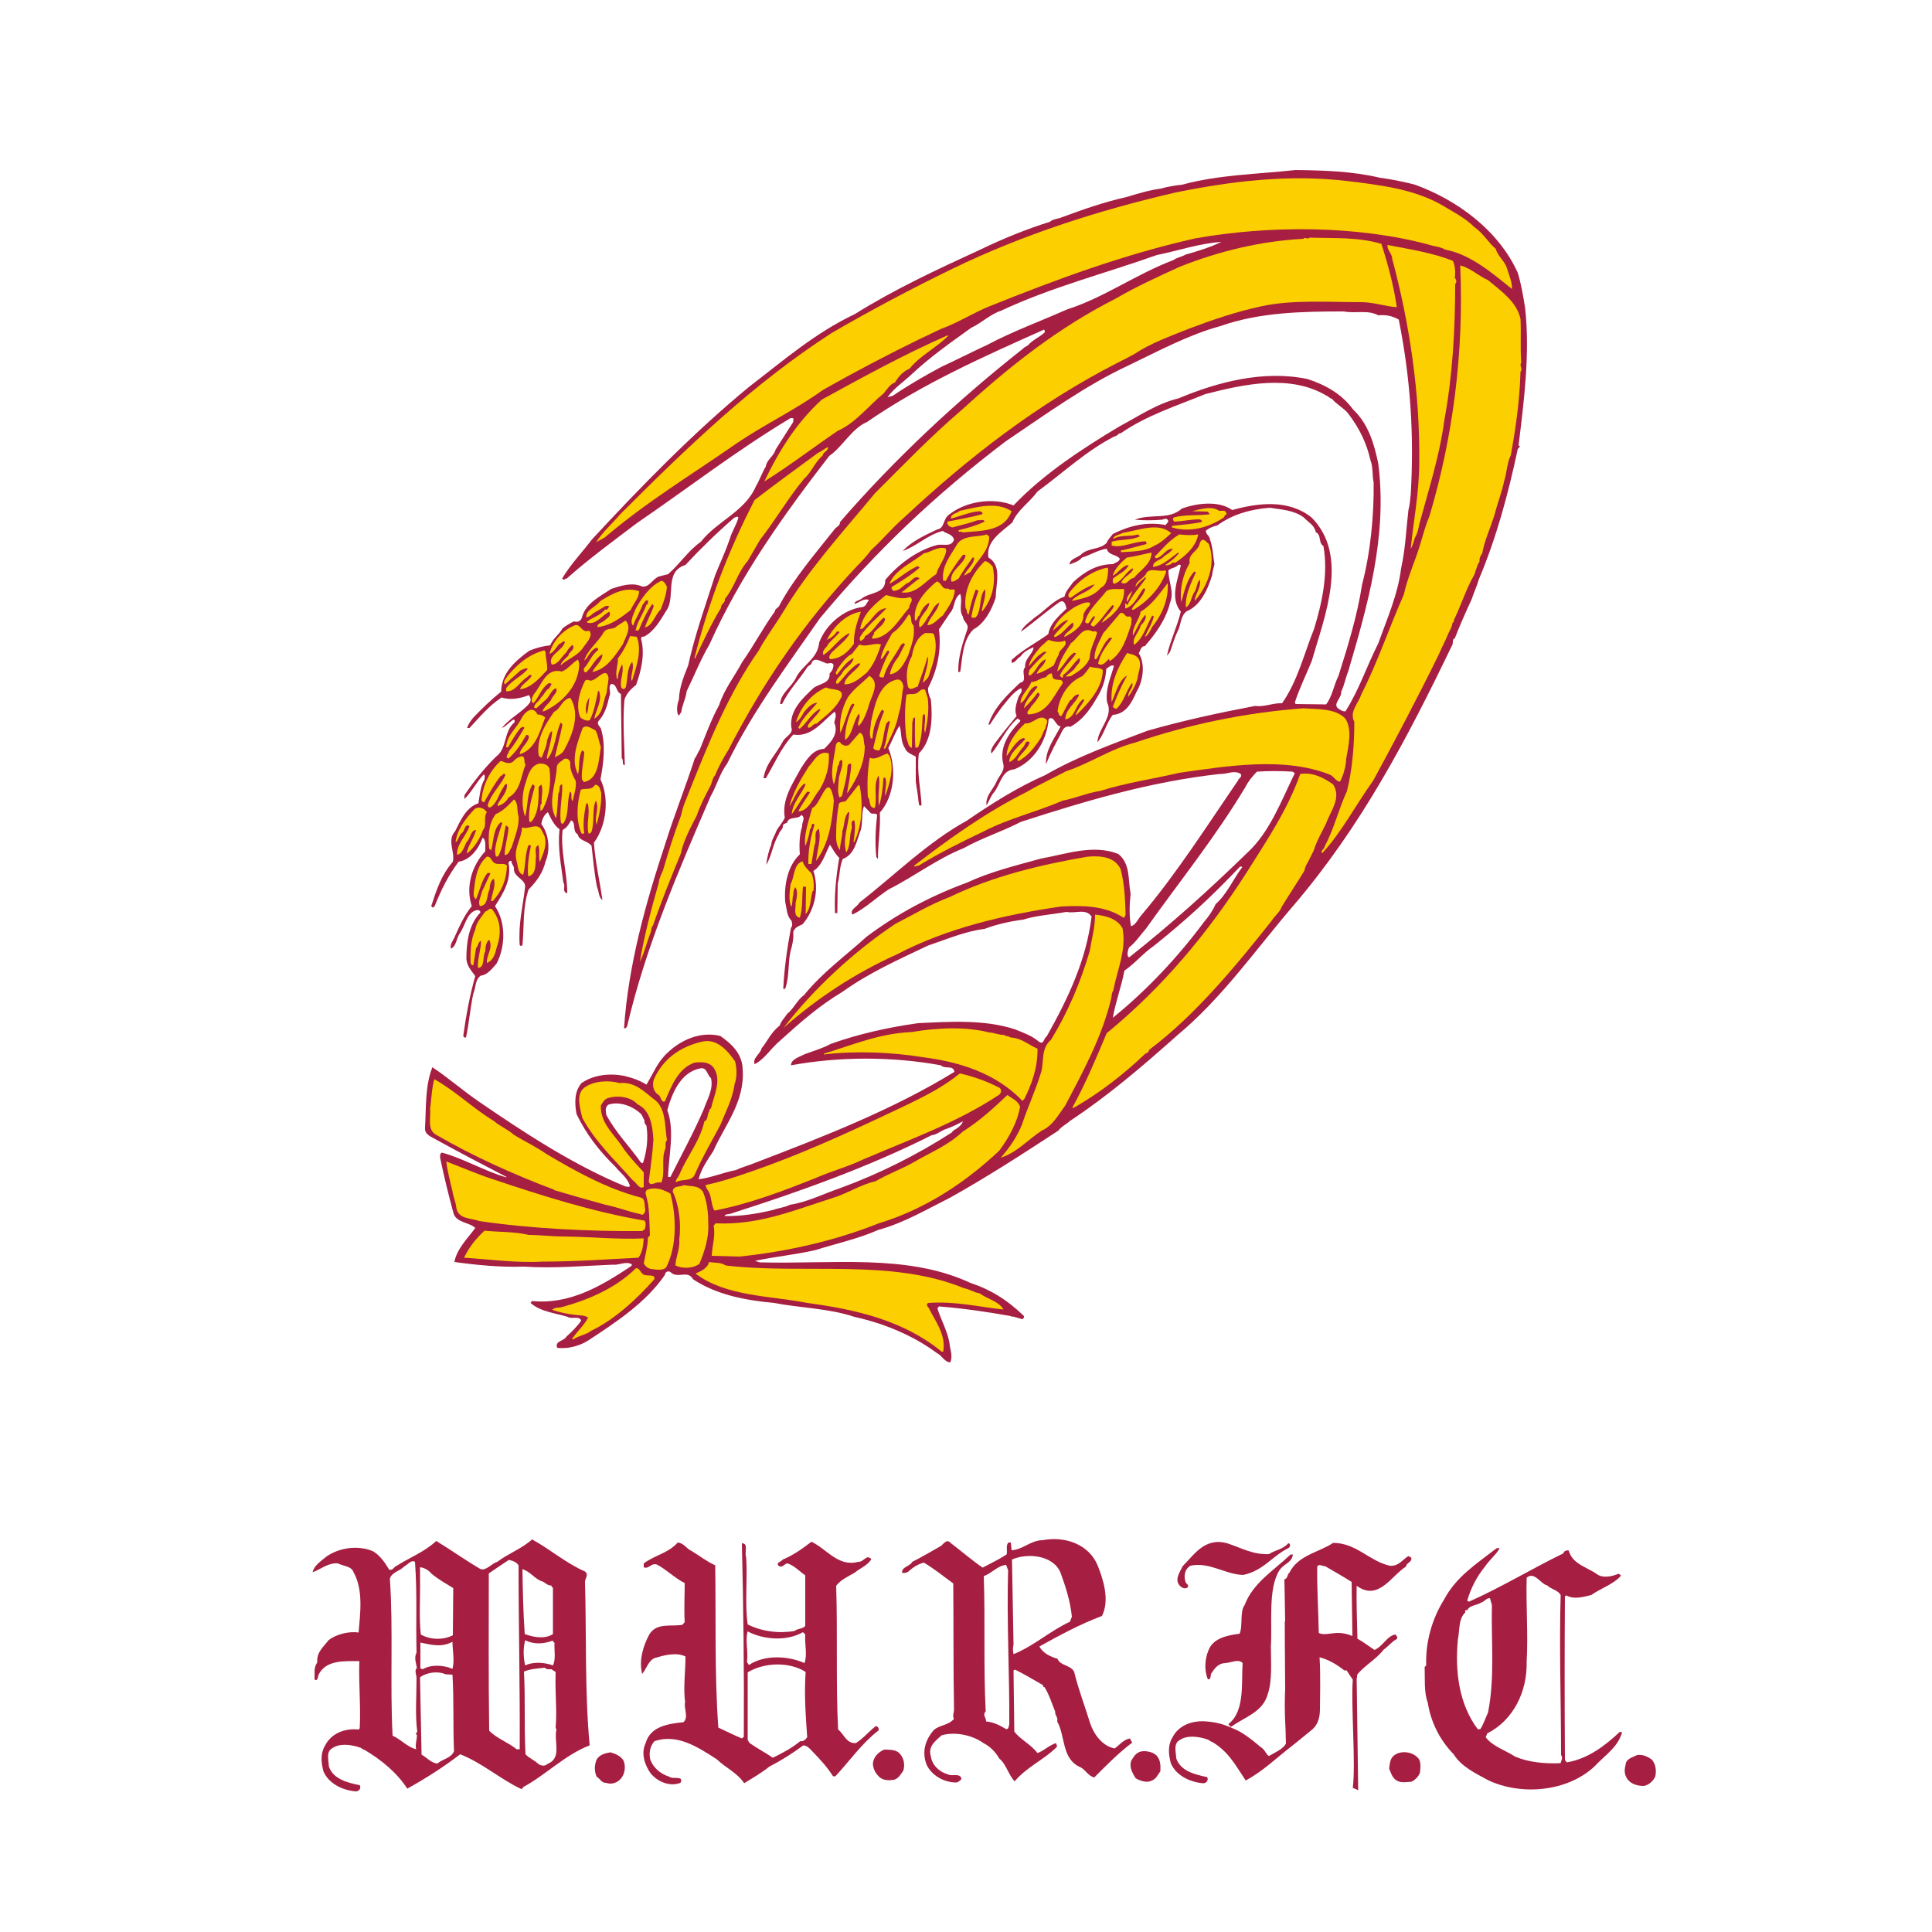 <?xml version="1.0" encoding="utf-8"?>
<!-- Generator: Adobe Illustrator 26.3.1, SVG Export Plug-In . SVG Version: 6.00 Build 0)  -->
<svg version="1.1" id="レイヤー_1" xmlns="http://www.w3.org/2000/svg" xmlns:xlink="http://www.w3.org/1999/xlink" x="0px"
	 y="0px" viewBox="0 0 500 500" style="enable-background:new 0 0 500 500;" xml:space="preserve">
<style type="text/css">
	.st0{fill:#A61E41;}
	.st1{fill:#FCCF00;}
</style>
<path class="st0" d="M394.7,79.7c-0.5-3.1-1-6.1-1.9-9.1c-5-11-15.6-18.8-26.6-22.8c-3-0.8-6.1-1.4-9.1-1.8
	c-7.1-1.7-14.5-1.9-21.8-2c-10.1,1.1-19.8,1.2-29.4,3.8c-1.8,0.2-3.8,0.5-5.4,1c-3.1,0.4-6,1.3-9,2.2c-5.8,1.3-11.2,3.2-16.6,5.2
	c-1.1,0.5-2.3,0.4-3.2,1.2c-6.1,1.9-12.2,4.4-18,7.2c-11.3,5.2-22.1,10.2-32.5,16.7c-10.3,4.9-18.2,11.8-27.2,18.7
	c-14.6,12-28.1,25.9-40.8,39.6c-2.4,3.2-5.6,6.5-7.7,10.1c0.4,0.7,0.7,0,1.2,0c5.6-5,11.9-9.6,18.1-14.3
	c13.3-9.1,25.8-18.8,39.8-27.2h0.5c0.5,0.1,0.1,0.6,0.2,1c-1.6,2.4-3.1,4.9-4.6,7.2c-0.4,1.6-2.3,2.6-2.5,4.3
	c-1,1.7-1.6,3.5-2.6,5.2c-2.8,6.5-10.1,9-14.2,14.3c-3.4,2.4-5.3,5.6-8.5,8.4l-2.4,0.6c-1.7,0.7-2.4,2.8-4.3,2.6
	c-2.6-1.2-5.5-0.2-8,0.6c-3,2-6.7,3.8-7.6,7.4c-0.2,0.8-1.1,1.4-2,1c-1,0.4-2.2,1.2-3,1.8c-1,1.8-2.5,2.6-3.2,4.4
	c-1.9,0.2-3.7,0.7-5.4,1.4c-3.5,2.5-7.3,5.8-7.3,10.6c-2.4,1.9-5,4.4-7.1,6.6c-0.6,0.7-1.4,1.7-1.7,2.8h0.6c2.9-3.1,4.9-5.6,8.3-7.9
	c2.3,0.8,5,0.2,7.1-0.6c0.4,0.6,0.6,1.3,0.2,2c-1.8,2.3-5.3,4-7.2,6.5c1.1-0.4,1.9-1.6,3.1-2.2c0.2,0.1,0.2,0.4,0.2,0.7
	c-2.9,2.3-1.9,6.8-4.8,8.9c-2.9,2.8-6,6.7-8.2,10v1c1.9-1.9,3.1-4.4,5-6.4c0.5,0.4,0.1,1,0.2,1.3c-1.1,1.8-1.2,4-1.6,6.2
	c-3.2,1-4.7,4.6-6,7.2c-2.2,2.4,0,5.3-0.6,7.9c-3,3.5-4.2,7.2-5.6,11.5l0.4,0.4l0.5-0.4c1.7-4.3,3.5-7.9,6.2-11.5
	c3-0.4,5.2-3.4,6.2-6.2c1,0.6,0.6,2.3,0.7,3.5c-3.4,3.6-5.2,9.1-3.5,14.2c-1.9,2.3-3.2,5.2-4.4,7.9c-0.4,1-1.3,1.9-1,3.1
	c1.4-0.6,1.4-2.6,2.2-3.8c1.6-2.2,1.9-5.9,4.8-6.2c0.2,0.1,0.7,0.2,0.6,0.7c-3,3.1-3.6,7.7-3.6,12c0.2,1.9,1.2,2.9,2.3,4.4
	c-1.4,4.9-2.4,10.3-3.1,15.4c0,0.4,0.4,0.6,0.7,0.5c0.8-3.7,1.1-7.7,1.9-11.4c0.7-1.6,0.4-3.5,1.9-4.6c1.8-0.2,2.9-1.8,4.1-3.1
	c2.3-4.4,2.5-10.6-0.4-14.9c2-3.1,4.4-6.8,3.5-11.2c0.1-0.4,0.6-0.7,0.8-0.4c-0.1,0.8,0.8,1.2,0.6,2.2c0.2,2,3,2.5,2.9,4.4
	c-0.6,5.3-1.8,9.5-1.4,15.1l0.2,0.2c0.1-0.1,0.4-0.1,0.5-0.1c0.5-5.2,0-9.7,1.6-14.5c2.2-2.2,3.7-4.4,4.4-7.3c1.3-3,0.8-7.2-1.1-9.6
	c0.1-1.1,0.7-2.5,1.7-3.1c0.8,1.7,1.6,3.4,3,4.4c-0.5,5,0.4,9.1,1,13.8c0.7,1-0.5,2.3,1,2.8c0-5.6-1.8-10.8-1.2-16.4
	c1.1-0.6,1.6-1.4,2.2-2.5c1.4,0.6,0.2,2.8,1.7,3.6c0.4,1.8,2.5,1.6,3.6,3c0.4,3.5,0.7,7.1,1.4,10.6c0.5,1.1,0.4,2.8,1.4,3.4
	c-0.7-5-1.8-9.5-2.2-14.8c3.2-4.3,4.1-11.4,1.7-16.4c0.8-4.2,1.4-9,0.1-13.2c-0.4-0.6-1.1-1.2-0.6-1.9c1.6-1.7,2.3-4.1,2.8-6.4
	c0.6-1.1-0.5-2.4,0.5-3.2c1.6,0.1,1.1,2,2.5,2.6l0.2,16.6c0.6,0.5-0.1,1.8,0.8,1.8c-0.1-5.3-0.6-11.4-0.1-16.9
	c0.4-1.4,1.7-2.9,3-3.8c1.3-3.6,2.4-8,1.3-12c0.1-0.2,0.1-0.7,0.7-0.5c2.6-1.3,4.2-4.1,5.8-6.7c2.6-3.5-0.7-10.1,5-11.9
	c4-4.3,8-8.2,12.6-12.2c0.4-0.1,0.7-0.5,1.1-0.1c-0.4,1.8-1.7,3.6-2.2,5.5c-1.1,3.2-2.5,6.2-3.8,9.4c-2.5,7.8-5.3,15.6-7,23.4
	c-1.1,2.8-2.3,5.6-2.4,8.9c-0.5,1.2-0.7,3.1-0.1,4.1c0.4-0.2,0.4-0.7,0.7-0.8c0.2-1.9,1.2-3.6,1.4-5.5c2-4.1,3.6-8.2,5.9-12.1
	c8-17.9,19.2-33.5,31-48.8c3.5-2.4,5.8-7.1,9.8-8.8c14.2-9.8,30.1-16.9,45.8-23.9c0.2,0.2,0.2,0.5,0.2,0.7c-1.4,1.3-3.1,1.9-4.4,3.4
	c-0.4,0.2-1.1,0.6-1.2,0.8c-16.9,13.3-33.4,28.7-47.4,44.9c0,1-0.8,1.2-1.2,1.6c-5.3,6.7-10.6,12.8-14.4,19.8
	c-0.2,0.8-1.3,1-1.3,1.8c-3,4.1-5.6,9.1-8.4,13c-1.9,3.6-4.7,7.1-6,11.2c-2,3.6-3.5,7.8-5,11.5c-0.5,0.7-0.8,1.7-1.3,2.3
	c-2.5,7.7-5.3,14.6-7.7,22.3c-5,15.1-9.5,31.2-10.6,47.5c0.5,0.1,0.5-0.1,0.8-0.5c4.8-20.6,13.3-40.3,21.6-59.5
	c1.7-3,2.3-5.8,4.3-8.5c6.5-13.4,15.4-25.2,24-37.6c14.5-17.4,29.9-32,48.1-45.8c10.4-7,20.5-14.4,31.9-19.7
	c7.7-3.7,15.5-7.9,23.6-10.1c10.2-3.6,21.2-3.8,32-3.8c3,0.6,6.1-0.5,8.9,1c2-0.2,3.7,0.2,5.3,1.1c3,15.1,4,29.5,3.1,45.2
	c-0.2,1.6-0.2,2.6-0.6,4.1c-0.6,5.2-0.8,10.2-1.9,15.1c-0.8,6.7-3.7,13.2-5.9,19.4c-3,5.9-4.9,11.9-8.5,17.6c-0.5,0-1-0.1-1.3-0.4
	c-2.6-1.2,0.4-2.9,0.2-4.7c0.8-1.6,1.1-3.5,1.8-5.2c5-17,10.2-34.9,7.8-53.8c-1.1-5.3-2.6-10.3-6.5-14c-3-4.1-7.2-6.4-11.8-7.9
	c-11.4-2.4-23.4,0.8-33.4,5c-5.5,1.3-10.3,4.6-15.2,7.2c-9.7,5.8-19.8,12.4-27.5,20.5c-5.4-2.2-12.5-1-16.7,2.4
	c-1.6,1.1-1.1,3.5-3,3.8c-3.4,1.6-6.5,3-9,5.6c3.6-1.2,6.4-4.2,10.4-5.2c0.7,0.7,2.4,0.7,2.9,2.2c-0.6,2-2.5,1.2-4.2,1.4
	c-5.3,1.3-10.4,5.2-13.6,9.1c0.1,3.7-4.2,3.1-6.2,4.9c-0.6,0.4-1.9,0.6-1.7,1.3c1.2-0.4,2.5-1.6,3.7-1c-0.6,0.6-0.8,1.7-1.7,1.8
	c-4.9,0.6-9.5,4.6-11.2,9.2c-0.4,4.3-4.4,5.8-6,9.1c-1.1,2.4-4,4-4.1,6.8h0.5c1.8-3.7,4.4-6.2,6.5-9.5c0.4-0.6,1.1-0.5,1.2-1.3
	c0.8-1.4,2.3-0.2,3.4,0.1c0.8,0.6,1.6-0.4,2.2,0.5c0,1-0.4,1.7-1,2.3c0.2,2.6-2.6,2.6-4.1,3.7c-2.8,2.6-6.4,5.9-5.8,10.3
	c0.6,1.6-1.6,2.3-2.2,3.6c-1.8,3.4-4.4,5.6-5,9.5h0.6c2.4-4,3.8-7.7,7.1-11.3c4.8,0.8,7.7-3.6,10.7-5.9c0.6,0.8,0.1,1.9-0.1,2.8
	c1.3,3-1.1,5.3-2.6,6.8c-3,0.1-4.6,2.9-6,5c-2.2,4.1-5,8-4.2,12.8c-0.6,1.4-1.6,2.3-2.2,3.5c-0.4,1.2-1.2,2.2-1.3,3.5
	c-0.6,1.4-1.1,3.4-1.3,5.2c1.4-2.2,1.7-5.4,3.2-7.8c0.2-1,1.2-1.3,1.1-2.3c0.1-0.5,0.7-0.6,1.1-0.8c0.5-1.8,2.8-0.7,3.7-2
	c1.2,0.8,0.1,1.8,0.2,2.9c-0.7,2.3-0.8,4.8-0.6,7.3c-3.1,2.9-4.1,7.8-3.8,12.2c0.4,1.8,0.4,3.8,1.6,4.9c0.2,0.6,0.4,1.4-0.1,1.9
	c-1,5.5-1.7,10.2-2,15.8h0.5c1.1-3,0.7-6.7,1.4-9.8c0.5-1.6,0.8-3.1,0.7-5c0.5-1.2,1.4-1.4,2.4-1.9c3.1-3.6,4.4-9,2.8-13.8
	c2.3-1.4,3.1-4.6,4.3-6.8c0.7,1.1,1.4,2.5,2.4,3.4c-0.8,4.7-1.3,9.4-1.1,14.3h0.6l0.1-7.6c0.6-2.3,0.4-4.2,1.3-6.4
	c3.2-1.2,3.6-4.8,4.7-7.6c0.5-1.9,0.1-4.3,0.8-6.1c0.6,0.7,1.2,1.2,1.7,1.8c0.5,0.4,1.3-0.1,1.7,0.5c-0.4,3.6-0.6,7.3-0.2,10.9
	l0.4,0.5c0-4,0.7-7.9,0.5-12c3.7-4.1,4.4-11.4,2.2-16.7c1-1.9,1.8-4.1,2.9-5.8c0.6,1.8,0.2,4.1,1.4,5.8c0.4,1.2,1.7,1.6,2.8,2.2v6.4
	c0.2,1.7,0.6,3.5,0.7,5.2c0.2,0.4-0.1,1.4,0.8,1c-0.2-4.1-1.3-8.8-0.7-13.4c3.4-3.4,3.6-9.1,3.1-14c-0.5-1-0.8-2-0.7-3
	c2.3-4.4,3.5-9.6,2.8-15.1l2.9-4.3c1.3-1.4,0.8-3.7,2.6-4.9c0.7,2.2-0.5,4,0.7,5.9c0.1,1.4,1.7,1.8,1.1,3.4
	c-1.2,3.5-2.4,7.2-2.3,10.9h0.5c0.6-3.8,0.6-8.2,3.4-11c3-1.6,4.8-5.2,5.8-8.3c0-3.4,1.7-8.3-1.9-10.3c-0.7-4.3,3.5-6.7,6.2-9.1
	c1.3-3.2,4.3-5,6.5-8c6.7-4.9,12.7-10.6,20-14.3c0.7,0,0.8-0.8,1.6-0.8c6.6-4.6,14.5-7.1,21.8-10.1c10.1-2.6,22-5.2,31.4,0.4
	c0.5,0.2,1,0.8,1.4,0.8c1,1.3,3.1,2.4,4.2,3.8c2.9,3.8,4.8,7.7,5.8,12.2c0.7,1.7,0.4,4.2,0.8,5.6c0.1,8.6-0.8,18.1-3,26.5
	c-1.2,7.9-3.7,16-6.1,23.6c-1.2,2.4-1.6,5.3-3.2,7.4l-7.9-0.1l-0.2-0.4c1.2-3.7,2.9-7.1,4.4-10.8c3.2-11.2,9.8-27.2-0.1-37.1
	c-5.9-4.7-13.7-3.8-20.5-1.9c-3.5-2.5-9.1-1.8-13-0.4c-3.5,3.1-8,1.2-12.2,2.9c2,0.2,4.7,0.2,7,0c0.6-0.1,1.2-0.6,1.6,0.2
	c0.2,0.6-0.5,0.7-0.6,1.2c-4.9-1-9.6,0.2-13.7,2.3c-0.5,0.7-1.3,1.4-1.6,2.3c-1.8,1.8-4.4,1.2-6.4,2.8c-1,1.1-3.1,1.2-3.2,2.8
	c1.2-0.5,2.4-0.8,3.2-1.8c2.3-0.7,4-1.9,6.4-2.3c0.5,1.8,2.5,1.4,3.4,2.6c-0.1,0.8-1.2,1-1.8,1.4c-4,0-7.3,1.9-10.3,4.7
	c-0.7,1.1-2,2.3-2.2,3.7c-3,1-5.2,3.8-7.7,5.4c-1.2,1.1-3,2.2-3.6,3.7c3.2-2.3,6.5-5.2,10-7.7c1.3-0.7,1.6,0.8,1.8,1.7
	c-1.9,1.9-4.2,3.7-4.7,6.6c-3,2.2-6.6,4-9.5,6.7v0.7c1,0.1,1.4-1.2,2.3-1.6c0.8-1.2,2-1.8,3.4-2.4c-0.2,1.9-2.4,2.9-2.2,5.2
	c-1.2,1.1,0.8,3.6-1.3,4c-3.2,3-6.8,6.4-8.2,10.8h0.4c1-1.6,1.9-2.9,3-4.4c1.6-1.9,3-4,5-5c0.7,0.8-0.5,1.7-0.7,2.5
	c-0.4,1.4-1.1,3.1-0.4,4.7c-2,2.4-4.1,5-5.8,7.3c-0.4,0.7-1.1,1.6-0.7,2.4c2.4-2.9,3.8-6.6,6.8-9.1c0.2,0.5,0.8,0.2,0.6,0.8
	c-2.8,2.8-5.4,6.6-4.4,10.8c0.6,2-1,3.1-1.7,4.8c-0.8,1.9-2.9,3.7-2.6,6h0.1c0.6-1.1,1.1-2.4,1.8-3.2c1.7-2,2-5.8,5.3-6
	c5-2,8.4-7.2,8.9-13c1.4-1.1,1.7,1.8,3.1,1.9c-1.6,3.1-4,6.1-3.8,9.8c1.1-2.8,2.4-5.2,3.8-7.8c0.5-1.1,1-2.3,2.5-1.9
	c3.6-2,5.6-5.2,7.6-8.8c1-1.9,1.6-4,1.7-6.2c0.7-0.5,1.3-1.1,2-0.8c-0.8,2.9-2.3,6.1-1.8,9.4c1.8,3.8-2.3,6.7-2.5,10.4
	c1.7-1.9,2.3-5,4-7.1c3.4-0.2,4.9-3.2,6.1-5.9c1.7-2.8,2.4-7.1,0.6-10.1c0.5-0.6,0.5-1.8,1.6-1.8c2.8-3.2,5.5-7,6.5-11.2
	c1.2-2.8-0.5-5.6-0.4-8.4c0.7-0.7,1.9-0.6,2.5-1.4c0.2-0.1,0.5-0.1,0.7,0.1c-0.8,3.8-2.9,8.5,0,12c-1,4-2.8,7.7-3.6,11.4l0.8-1
	c0.6-1.7,1.1-3.5,1.9-5.2c1-1.7,0.7-4,2.4-5.3c3.5-1.4,5.5-5.6,6.6-9.4c0.1-1,0.4-2,0.6-2.8c-0.4-2.2-0.4-4.4-1.2-6.5
	c0-0.8-1.1-1.2-1-2.2c0.8-0.6,1.8-1.1,2.9-1.3c3.8-2.8,8.5-4.2,13.6-4.6c3.1,0.5,6.2,0.6,8.8,2.5c1.2,1.3,2.8,2,3.1,3.8
	c1.6,0.8,0.6,2.8,2,3.6c1.3,7.3-0.4,14.8-2.4,21.4c-2.6,6.5-4.3,13.6-8.3,19.3c-2.5-0.1-4.4,1-7,0.7c-9.5,1.8-18.7,3.8-27.8,6.4
	c-9,3.4-18.2,6.7-26.5,11.5c-7.1,3.1-13.9,7.4-20.3,11.8c-10.2,5.6-19,14.4-27.8,21.2c-0.5,1.1-2.6,1.8-1.8,3.1
	c3.5-1.7,6.1-4.4,9.5-6.6c6.4-3.2,12.5-7.9,19.3-10.6c4.6-2.6,10-4.3,14.8-6.8c16.7-5.4,33.4-10.4,51.5-12.4c1.9,0.1,3.7-1.1,5.4,0
	c0.5,0.8-0.6,1.1-0.7,1.7c-7.9,11.5-15.7,23.8-24.8,34.6c-1,1-1.6,2.8-2.9,3.1c-0.5-2.6-0.4-5.5-0.1-8.4c-0.7-3.6,0-7.8-3.2-10.3
	c-6.5-2.6-13.7,0.1-20,1.2c-6.5,1.8-13.1,3.4-19.1,6.2c-9.5,3.5-18,8-26,14c-5.4,4.9-11.4,9.2-16.2,15.1c-1.8,1.3-2.8,3.7-4.4,4.9
	c-0.6,1-1.6,1.9-1.9,3c-2.3,1.8-3.2,4.1-4.7,5.9c-0.4,1.6-2.4,2.5-1.8,4.1c2.5-1.2,4.2-4.1,6.5-6c5.4-4.9,10.2-9.1,16.2-12.7
	c7-5,14.4-8.3,22.2-12c4.8-1.6,9.6-3.7,14.6-4.3c3.1-1.2,6.8-2,10-2.4c3.4-1.1,7.4-1.3,11.2-2c2.4,0.5,5-1,6.5,1.2
	c-1.4,11.4-6.1,21.2-11.6,31c-0.8,0.4-0.7,2.3-2,1.4c-1.9-1.6-4-2.3-6.2-3.2c-7.9-2.6-16.9-2-25.2-1.6c-7.7,1.1-15.4,2.8-22.6,5.4
	c-2,1.1-4.4,1.8-6.6,2.6c-1.3,0.7-3.6,1.3-3.6,2.9c12.6-2.3,26.2-2.3,38.8,0c1,1.1,3.2-0.2,3.5,1.7c-15.8,9.7-33.7,16.7-51.5,23.5
	c-1.6,0.7-3.4,1.1-5,1.9c-3.2,0.6-6.5,2-9.7,2.4c0.6-2.6,2.3-5,3.8-7.3c3-6.8,8.2-12.7,7.6-21.2c-0.1-4-2.9-6.6-5.8-8.6
	c-5.3-1.3-10.4,1.2-13.7,4.4c-2.5,2.3-3.7,5.4-5.4,8.2c-1.7-1.1-3.8-1.8-5.9-2.3c-3.8-0.7-7.9-0.2-10.9,1.9c-1.9,2.2-1.8,5.2-1.3,8
	c2.5,5.2,5.8,9.5,10.1,13.7c1.1,1.4,3.2,2.9,3.7,4.9c-0.1,0.5-0.6,0.1-1,0.2c-13.3-5.4-26.4-14-38.2-22.1c-4.2-2.9-7.7-6-11.9-8.8
	c-1.9,4.8-1.6,10.3-1.9,15.6c-0.2,1.9,1.7,2.4,3,3.2c6.2,3.4,11.9,6.4,18.1,9.6l-0.1,0.1c-5.8-1.7-10.8-4.8-16.6-6.4
	c-0.6,0.2-0.5,0.8-0.5,1.3c1,4.9,2.2,9.7,3.5,14.5c0.8,2.4,4.1,2.2,5.6,3.7c-1.9,2.6-4.8,5.4-5.4,8.8c5.8,0.8,11.9,1.4,17.9,1.2
	c8.2,0.5,15.4-0.2,23-0.5c1.8,0.2,3.4-1,5-0.1c0.1,0.2-0.1,0.4-0.2,0.5c-7.4,4.9-15.7,10-25.6,9l-0.4,0.5c2.6,2.3,6.4,2.6,9.6,3.6
	c1,0.7,3.1-0.4,3.5,1c-1.1,1.6-2.5,2.9-3.8,4.1c-0.6,1.2-3.1,1.1-2.4,2.9c2.6,0.4,6-0.5,8.2-2c7-4.6,14.8-9.7,19.7-16.9
	c0-0.7,0.8-1.1,1.4-0.7c1.9,1.9,4.4-0.7,5.9,1.9c6.1,4,13.4,5.4,20.9,6.1c6.8,1.3,14.3,1.4,20.8,3.6c7.7,1.7,15.2,4.8,21.4,9.4
	c1.3,0.6,1.8,2.2,3.4,2.4c0.8-1.7-0.1-3.5-0.2-5.2c-0.6-3.1-2.2-5.9-3.1-8.8l0.4-0.5c6.2,0.5,12.5,1.4,18.6,2.5v0.1
	c1.1,0,2,0.5,3,0.7c0.4-0.2,0.4-0.6,0.4-0.8c-4.2-4.1-8.5-6.8-13.9-8.6c-16.3-7.6-35.8-4.8-54.5-5.3l-1.2-0.4
	c5.2-1.1,10.6-1.6,15.7-2.8c5.4-1.7,11-2.9,16.2-5.2c6.6-1.8,12.5-5.3,18.5-8.3c9.5-5.3,18.8-11.3,28.1-17.4c0.8-1.1,2.2-1.7,3-2.5
	c9.7-6.4,18.5-13.9,27.7-22.1c11.8-9.8,20.3-22.2,30.2-33.7c17.5-20.5,29.3-43,41-67.3c0.4-0.5-0.1-1.6,0.7-1.8
	c1.4-3.6,2.8-6.7,4.4-10.2c0.5-1.6,1.3-3.2,1.8-5c4.6-10.9,7.6-22.1,10.1-33.8l0.6-0.7l-0.4-0.2C394.4,103.8,396,91.6,394.7,79.7z
	 M306.8,65.9c-1,0.6-2.2,0.7-3.1,1.4c-9.6,3.6-17.9,9.7-27.6,12.8c-7,3.1-13.9,5.6-20.5,9.1c-4.3,2-7.8,3.8-12.1,5.8
	c-4.1,2.2-8.6,4.8-12.4,7.4l-1.4,0.4c1.6-2.3,4.3-4.1,6.2-5.9c4.9-4.6,10.2-8.3,15.5-12.1c2.6-1.2,4.9-3.5,7.7-4.4
	c13-6.1,26.8-9.6,40.3-14.4c5.5-1.1,10.9-3,16.7-3.4C313.2,64,310,65,306.8,65.9z M166.4,301l-0.5-0.1c-3.1-4.4-6.5-7.7-9-12.4
	c-0.1-1-0.4-1.8,0.5-2.6c2.9-1,6.5,0.4,8.6,2.5l0.8,1.6c-0.1,0.6,0.2,1,0.5,1.3C167.8,294.6,167.4,297.9,166.4,301z M173.5,304.6
	h-0.6c0.1-5.3,1.8-11.9-0.2-17.3c1.2-4.3,3.4-9.8,8.5-10.8c1.8-0.4,1.8,1.8,2.8,2.5c0.7,2.9-1,5.5-1.8,7.9
	C179.6,293,176.4,298.8,173.5,304.6z M246.7,292.6l-0.4,0.5c-9,5.8-18.8,10.7-28.9,14.4c-4.2,1.4-8.4,3.6-13,4.3
	c-1.3,0.7-2.9,0.8-4.2,1.3c-4.2,1-8.3,1.7-12.7,1.6c0.2-0.6,1.3-0.4,1.9-0.7c17.5-5.6,35.2-11.9,51.7-20.2c1.4-0.1,2.5-1.3,4-1.7
	c1.4-0.5,2.8-1.2,4.1-1.9C248.9,291.2,247.8,292,246.7,292.6z M314.6,234c-0.7,1.6-1.8,3.2-3,4.6c-6.7,9-14.6,17.5-23.6,24.8
	c0.7-4.1,2.2-8,3-12.2c2.9-2,4.7-4.4,7.6-6.4c8.4-6.7,14.8-12.6,22.3-20.5c0.1,0,0.5-0.1,0.6,0.1C319.1,227.6,317.6,231.3,314.6,234
	z M322.9,220.6c-10.1,9.8-19.6,18.4-30.6,27.1H292c-0.4-0.8-0.1-1.8,0.2-2.5c1.7-1.3,2.9-3.2,4.4-4.9c8.6-12.1,17.9-23.6,25.7-36.6
	c0.7-1.4,1.8-2.8,3-4c3.1-0.2,6-0.2,9.2,0l0.6,0.4C331.6,207.2,328.7,215.2,322.9,220.6z"/>
<path class="st1" d="M261.8,132.3c-2,5.4-7.9,5-12.7,5.5c-0.2-0.5-1.2,0.2-1-0.6c2.2-0.5,4.6-1.2,6.7-2.2c-0.2-0.8-1.1-0.2-1.7-0.4
	c-2.2,0.8-4.4,1.3-6.6,1.9c-0.6-0.1-1.2-0.5-1.3-1v-0.5c3-0.6,6-1.1,8.9-1.9c0.5-0.4-0.2-0.7-0.6-0.8c-2.6,0.2-4.9,1.3-7.4,1.9
	c-0.1-1.3,1.6-1.3,2.3-2C252.6,131.3,257.9,129.7,261.8,132.3z M315.5,132.2c-1.9-1.4-4.8-0.4-7,0.1l4,0.1c0.1,0.2,0.6,0.4,0.5,0.7
	c-3.2,0.4-6.1,0-9.2,0.8c-0.4,0.4-0.2,0.8,0.1,1.1c2.2-0.1,4.4-0.6,6.5-0.6c0.4,0.1,0.7,0.2,0.6,0.7c-2.3,0.5-5,0.7-7.7,1v0.4
	c4.7,1.4,9.5,0,13.3-2.5c0.4-0.2,0.2-0.8,0.8-0.8c0.1-0.4-0.1-0.7-0.5-1H315.5z M290.6,137.9c-0.8,0.5-2.4,0.6-2.5,1.6
	c1.8-1.2,4.3-0.5,6.4-1.2l0.5,0.5c-2.3,1.1-5,0.7-7.3,1.4v1c2.9,0.7,5.6-1.1,8.8-1.1c0.2,0.1,0.2,0.5,0.2,0.7
	c-2.3,0.6-4.4,1.2-6.7,1.7l0.2,0.4c2.9-0.2,6.1-0.1,8.6-1.7c1.6-0.7,3-2,4.3-3.2C299.9,135,294.5,137.3,290.6,137.9z M305.2,138.3
	c-2.8,1.7-4.3,3.7-6.4,5.8l0.4,0.4c1.8-0.4,2.4-2.5,4.3-2.5c-0.4,0.8-1.4,1.4-2.2,1.9c-0.7,1.1-3,1.2-2.9,2.8
	c2.4-0.2,4.4-2.2,6.5-3.7l0.2,0.2c-1.1,1.3-2,2-3.5,3l0.1,0.1c0.7,0,1.4-0.2,1.8-0.8c0.1,0.2,0.5,0.1,0.7,0.1c2.4-1.6,5.3-4,5.9-7.3
	C308.6,138.6,306.7,138.5,305.2,138.3z M255.4,138.3c-2.5,0.8-5.9,0.1-7.6,2.4c-1.8,3.1-4.2,5.8-3.7,9.6h0.7
	c1.1-2.2,2.8-4.7,4.4-6.7c0.4-0.1,0.6,0,0.7,0.2c-0.6,2.5-4.2,3.8-3.7,6.7c0.7,0.1,1.3-0.4,1.9-0.8c1-1.8,2.3-3.5,3.6-5.4h0.4
	c0,1.9-2,3-2.6,4.7l1.7-1c1.6-3,4.8-5.2,4.8-9.1L255.4,138.3z M311.2,139.7c-0.5,0.2-0.7,0.8-0.8,1.3c-0.6,1.8-3,2.4-2.5,4.7
	c-1.8,3-2.6,6.7-2.2,10.2c0.8-2.8,1.4-5.9,3.4-8l0.4,0.2c-1.3,2.9-2.8,5.8-2.6,9.1c1.4-0.8,1.3-2.8,2.3-4.1c0.6-1.1,0.6-2.4,1.3-3.1
	c0.5,2-1.3,3.8-1.3,5.5c3.4-3.8,5.6-9.7,3.6-14.8C312.2,140.4,312,139.7,311.2,139.7z M244.7,141.9c-2.3-0.5-3.7,1-5.6,1.3
	c-2.8,2.3-7.6,4.3-8.9,7.9c2.5-1.4,4.6-3.4,7.3-4.6l0.5,0.4c-2,1.8-4.9,3.6-7.2,5c-0.2,0.5,0.1,0.7,0.4,1c1.7,0,2.4-1.3,3.6-2
	c1.1-0.2,1.8-2.3,3.2-1.2c-1.7,1.1-3.2,2.6-4.7,3.6c3.8,0.6,6.1-2.9,9-4.7c0.6-2.2,2.2-3.8,2.6-6.1L244.7,141.9z M291.6,144.3
	c-1.4,1.2-3.2,2.9-3.6,4.7c1.4-0.7,2.4-2.6,4.1-2.8c-0.7,1.7-2.6,2.3-4,3.5c-0.2,0.5-0.2,1.1,0.2,1.4c2.3-0.7,2.8-2.9,4.8-4l0.2,0.1
	c-0.6,1.6-2.6,2-3.1,3.6c1.6,0.8,1.8-1.1,3.2-1.2c2-2.3,4.6-3.7,4.6-6.6C295.9,143.4,293.9,144,291.6,144.3z M254.9,145.2
	c-3.2,3-5.6,7.6-5,12.2c0.5,0.5,0.1,1.4,0.8,1.6c0.4-2.2,1-4.3,1.8-6.4c0.2,0,0.5,0.1,0.7,0.4c-0.8,2.2-1.4,4.3-1.8,6.6
	c0.2,0.5,0.7,0.2,1.1,0.2c1.7-2,0.7-5.3,2.4-7.3c0.4,1.8-0.6,3.8-0.8,5.6h0.2c2.6-3.2,3.5-7.4,2.6-11.5
	C256.3,146,255.8,145.4,254.9,145.2z M286.6,146.9c-4,0.8-7.6,3.4-10,6.7c-0.2,0.4-0.1,1.2,0.5,1.1c1.8-1.3,4-2.8,6.2-3.5
	c-1.3,2-4.2,2.4-5.8,4.1v0.2c2.6-0.6,5.4-1,7.4-3.4c1.8-0.8,1.8-3.4,1.9-4.8L286.6,146.9z M301.6,147.6c-1.7,0.5-3.5-0.7-4.8,0.5
	c-0.6,1.7-3,2.2-2.9,3.8c0.6-1,1.7-1.8,2.5-2.5l0.2,0.2c-1.7,2.5-3.6,4.4-4.9,7.1c-0.1-0.1-0.1-0.6-0.5-0.5v1.3
	c2.4-0.7,3.2-3.2,4.7-5.2c0.1,0,0.4,0,0.5,0.1c-0.6,2.3-2.3,3.2-3.5,5.2c0.1,0.2,0.2,0.2,0.5,0.2c3.8-2.3,7-5.8,8.4-9.8L301.6,147.6
	z M279.4,151.6c-0.4,0.4-1.3,0.1-1.1,1c0.6,0.2,0.8-0.8,1.4-0.7c0.8-0.7,2.2-1.2,2.6-2.2C281.5,149.9,280.2,150.6,279.4,151.6z
	 M171.2,150.3c-3,1.3-5.3,4.7-6.7,7.3c-0.5,1.4-1.6,3.1-0.7,4.3l0.1-0.1c0.6-1.8,1.8-3.5,2.4-5.3c0.5-0.4,0.7-1.4,1.4-1.1
	c0,0.5,0.1,1-0.4,1.1c-0.8,2.3-2.5,4.6-2.8,6.7l0.8-0.1c1-2.4,2-4.6,3.5-6.8l0.4,0.5c-0.6,1.9-1.7,3.7-2.3,5.6
	c2-0.5,2.5-3.1,4.1-4.7c0.7-1.8,1.4-3.6,1.6-5.8C172.4,151.4,172,150.5,171.2,150.3z M242.4,150.5c-2.9,2.4-6.2,5.9-5.6,10.1
	c0.7,0,0.5-1,1.2-1.4c0.4-1.2,1.2-2.6,2.5-3.2c-0.1,2.3-3.4,3.7-2.5,6.4c1-0.6,1.6-1.8,2.2-2.8c1-1.2,1.4-3,2.9-3.6
	c-0.5,2.3-2.4,3.5-3.1,5.8c1.8-0.1,2.6-1.6,4-2.5c1.3-2,3-4.2,3.1-6.6c-0.5-0.4-1.3,0.2-1.7-0.4
	C243.6,152.7,243.7,150.6,242.4,150.5z M295.2,158.3c-0.4,2.2-2.3,4.1-2,6.2c1-1.7,1.7-3.7,3.2-5.4c0.5,1-0.6,2.2-1.2,2.8
	c-0.4,1.8-2.3,3.2-1.7,5c2.4-1.7,3.2-5,4.7-7.6l0.4,0.2c-0.4,1.9-1.6,3.6-2.3,5.3c0.7-0.2,1.4-1.6,1.9-2.6c2.5-3,4.3-7.2,4-11.3
	C300.1,153.6,298.1,156.6,295.2,158.3z M286.3,153c-1.8,2.4-4.8,4.9-5.5,8c1.3,1.2,1.3-1.2,2.5-1.6c0.2,0.8-1,1.6-1,2.4l0.7,0.4
	c2-1.6,3.1-3.7,4.9-5.6l0.4,0.2c-0.7,1.8-2.5,2.8-3.2,4.4c2.9-1.8,6.1-4.8,5.8-8.8C289.4,152.6,287.5,152.1,286.3,153z M155.3,155.6
	c-1.2,1.6-3.7,2.2-3.6,4.2c0.6-0.1,1.3-0.5,1.7-1c1.1-0.6,2.2-1.3,3.2-1.9c0.2-0.1,0.8-0.2,1.1,0.1c-0.4,0.2-0.4,1.1-1.1,0.7
	c-1.3,1.7-3.2,2-4.7,3.2v0.2c2.3,0.8,3.8-1.8,5.8-2.8c0.6,1.3-0.7,1.7-1.4,2.4c-0.6,0.5-1.8,0.6-1.7,1.6c3.5-0.4,6-2.4,8.6-4.4
	c0.7-1.7,2.2-3.1,2.2-4.9C161.6,151.7,158,153.9,155.3,155.6z M293,152.9c-0.7,0.8-1.7,1.8-1.3,2.9
	C292.3,154.8,292.9,153.5,293,152.9z M229.3,154c-3.1,2.5-6,4.9-6.7,8.8c0.8,0,1-0.5,1.4-1c2-1.7,2.9-4.2,5.4-4.4
	c-2.2,2.5-4.9,4.4-6.8,7.4c-0.2,0.4-0.1,1,0.2,1.1c0.4-0.4,1-0.5,1-1.2c2-1.1,2.9-3,4.6-4.6c0.2-0.4,0.6-0.1,0.7,0.1
	c-0.4,1.6-1.9,2.3-2.9,3.5c0.2,0.6-0.8,1-0.4,1.6c4.4-0.2,7-5.3,9.5-8c-0.1-1.1,1.4-1.9,0.2-2.8C233.4,155.3,231.2,154.4,229.3,154z
	 M282.1,156c-1.2-0.4-2.6,0.5-3.8,1c-2.5,1.6-4.9,3.5-5.8,6.2c1.3-1,2.4-2.5,4-2.8c-1,1.3-2.6,2.6-3.7,4.1l0.1,0.4
	c2-0.6,3.2-2.8,4.8-3.8c0.6,1.8-1.9,2.2-2.3,3.7h0.2c2.2-1.2,4.9-2.8,4.8-5.8c0.4-1,1-1.7,1.6-2.3L282.1,156z M283.4,159.4
	c1.1-1.2,2.4-2.3,3.1-3.5C285.2,156.5,284.2,157.8,283.4,159.4z M214,165.6c1.1-0.5,2-1.2,2.6-2.2c0.2,0.1,0.6,0,0.7,0.2
	c-0.6,0.8-2,2-2.9,3c-0.2,0.8-1.9,1.7-1.3,2.9c2.3-1.4,4-4.3,6.6-5.6l0.2,0.1c-1.1,1.9-3,3.2-4.6,4.8c-0.4,0.5-1.1,1.4-0.4,1.8
	c2.8-0.2,4.6-1.9,6.1-4c-0.1-2.9,0.8-5.6,1.8-8.3C218.9,158.9,215.6,162.3,214,165.6z M289.9,158.7l-4.4,5.2c-1,2.2-2.4,4.3-2.2,6.7
	h0.4c1.2-1.8,1.7-4,3.5-5.6c0.1,0.1,0.5,0,0.6,0.2c-1.4,1.9-3.2,4.1-3.6,6.6c1.3,0.7,2-0.6,2.8-1.3l0.2,0.6c3.2-2,4.4-6,5.6-9.7
	c-0.1-0.6,0.4-1.6-0.5-1.9C291,160,291.1,158.2,289.9,158.7z M235.2,159c-1.2,1.8-2.4,3.6-4.3,4.9c-1.3,2.3-2.5,4.2-3,6.7
	c0.8-0.2,1.2-1.7,1.9-2.3l0.4,0.4c-1.1,1.9-1.9,4-2.6,6c-0.2,0.7,0.6,0.6,1.1,0.6c0.7-3.1,2.9-5.4,4.4-8.3c0.2-0.1,0.7-1,1.1-0.2
	c-0.7,1.1-1.2,2.5-1.9,3.5c-1,1.2-1.8,2.9-2,4.2c2.4-0.2,3.7-2.8,4.7-4.8c0.8-2.5,1.9-5,1.4-7.9C235.4,161.1,236.2,159.5,235.2,159z
	 M161.9,160.6l-2.2,1.4c-1.1,1.2-2.5,0.2-3.5,1.7c-1.4,2.5-4.3,4.6-5,7.3c1.2-1,1.6-3,3.4-3.4c0.1,0.2,0.2,0.4,0.2,0.6
	c-1.8,1.4-2.2,3.2-3.7,4.8v0.4c-0.1,0.5,0.5,0.7,0.7,0.5c0.4-0.4,1-1.1,1.2-1.4c0.7-1.1,1.7-2.5,2.9-3.2c0,1.9-1.9,3-2.6,4.6
	c3.7-0.7,5.9-4.2,7.9-7.2C161.9,164.8,163.6,162.4,161.9,160.6z M148.8,161.8c-3.4,1.4-5.8,4.3-6.6,7.4c1-0.2,1.8-1.8,2.6-2.6
	c0.6,0,1-1.1,1.4-0.4c-0.7,2.3-4.6,3.4-3.4,5.8c1.8-0.1,2.4-2,3.7-3.1c0.4-0.7,1-1.6,1.7-2c0.8,1.3-1.1,1.8-1.1,2.8
	c-0.8,0.7-2,1.8-2,2.5c1.7-1.6,4.2-2.4,5.6-4.3c0.7-1.1,2-2.3,2.2-3.8c-0.2-0.2-0.1-1.1-0.7-0.8
	C150.5,163.7,150.2,161.4,148.8,161.8z M282.7,163.4c-2.6-1.4-3.8,2-5.5,3c-1.4,2.2-3.1,4.7-3.6,7.4c1.7-1.3,2.6-3.8,4.4-4.9
	l0.5,0.2c-1.1,1.8-3.5,3.7-4.2,5.8c0.2,0.2,0.6,0.6,0.8,0.4v-0.6c1.8-1.2,2.6-3,4.2-4.4c0.7,1-0.7,1.8-1.1,2.6
	c-0.7,1-1.8,1.4-2.4,2.2l1.3-0.1c2-1.2,4.1-2.5,4.9-4.7c0.1-2.4,1.2-4.1,1.9-6.4C283.9,163.1,283.1,163.5,282.7,163.4z M239.5,163.8
	c-2.2,1.1-3.1,3.6-3.5,6c-1.4,2.4-1.6,5.4-1,8c0.7,1.1,1.7,0,2.5-0.1c0.8-2.5,1.8-4.9,2.5-7.6h0.2c0,2.3-1,4.7-1.4,6.7
	c0.5-0.7,1.4-1.1,1.6-2c1.1-3.2,2.4-6.8,1.4-10.3C241.6,163.5,240.5,164,239.5,163.8z M163.1,164.6c-0.8,2-1.8,4-3.2,5.8
	c0.1,1.8-0.8,3.5-0.2,5.3h0.2c0-1.4,0.5-2.6,1.1-3.8c0.6,2-0.7,4.1-0.2,6.1c0.4,0.4,0.7,0.4,1.1,0c0.6-1.9,0.2-4.9,1.7-6.7
	c0.6,1.6-0.4,3.2-0.2,4.8h0.2c1.1-3.5,2.6-7.7,1.2-11.3L163.1,164.6z M271.3,165.6l-2,1.8c-1.4,1.7-2.5,3-3.1,5
	c0.8-0.7,1.8-2.2,2.9-3c0.4-0.2,1.2-1.1,1.7-0.6c-1.3,1.3-3.1,3-4.4,4.6c0,0.6-0.6,1.3,0.2,1.4c1.7-1.1,1.9-3.2,4-4.2
	c-0.1,1.6-1.9,2.3-2.3,3.8c1.6-0.5,3-1.3,4.4-2.2c0.4-1,0.8-1.9,1.3-2.8c0-1.4,2.5-2.2,1.6-3.6C274.1,166.4,272.6,166,271.3,165.6z
	 M222.4,166.8l-1.9,2.4c-1.6,0.8-2.8,2.6-3.8,4c-0.1,0.5-0.8,1.1-0.1,1.4c1.1-1.3,2.4-3.4,4.3-4.3c-0.2,1.6-1.8,2.2-2.8,3.6
	c-0.4,1.1-1.9,1.7-1.7,3h0.5c1.7-1.8,3.1-4,5.4-5.3c0.1,0.1,0.4,0.2,0.2,0.5c-1.3,1.8-3.7,2.9-4,5c2.2,0.1,4.1-1.6,5.8-3
	c1.8-2,2.9-4.7,3.7-7.3C226.3,166.2,224.3,167.6,222.4,166.8z M288.7,167c-1,1-1.3,2.3-1.7,3.5C287.8,169.4,288.4,168,288.7,167z
	 M140.9,168.3c-4,1-7,3.6-9.5,6.6c-0.4,0.7-1.4,1.6-0.7,2.2l4-3.6c0.6-0.2,1.4-0.8,1.9-0.4c-1.6,2-4,2.8-5.6,5v0.8
	c2.3,0.2,3.5-2.4,5.2-3.5c0.4-0.2,1-1.2,1.4-0.5c-0.7,1.3-2.8,2.3-3,3.5c3-0.4,5.2-3.1,7-5c0.1-1.7-0.4-3-0.4-4.6L140.9,168.3z
	 M291.7,169c-2.4,3.6-4.4,7.9-4,12.7c1.1-2.4,1.7-5.3,3.8-6.8l0.1,0.1c-1.4,2.5-2.6,5.3-3.6,7.9c0.2,0.2,0.5,0.6,1,0.5
	c2-2,2.3-4.4,4-6.7c0.5,1.3-1.2,2.2-1,3.6c1-1.3,1.9-3,2.4-4.7c0.1-1.6,1.1-3.2,0.4-4.9C294.1,169.4,292.9,169.4,291.7,169z
	 M149.6,170.7c-1.4,0.7-2.6,2.5-4.2,3.1c-4.1-1.1-5.2,3.5-7.2,5.8c-0.4,0.6-1,1.9-0.2,2.4c1.6-1.6,1.9-3.7,4-5.2
	c0.4,0,0.6,0,0.7,0.2c0,0.5-0.5,0.7-0.5,1.1c-1.1,0.5-1.3,1.7-2.2,2.4c-0.5,1.1-1.6,1.4-1.8,2.6c0,0.1,0.4,0.1,0.6,0.2l2.2-2
	c1.2-0.8,1.6-2.8,2.9-3.2c0.6,1.1-1,2-1.3,3.1c-0.8,1.1-1.8,1.7-2.2,2.9c0.7,0,1.3-0.5,1.9-0.8c4-2.3,7.6-6.4,7.6-11.6L149.6,170.7z
	 M237,171.2c-0.5,0.5-0.6,1.2-0.5,1.9c-0.5,1.3-1,2.9-0.7,4.3C236.8,175.5,236.9,173.2,237,171.2z M282.1,172.5
	c-0.5,0.8-1.2,1.7-2,2.5c-3.5,1.4-6,5.3-6.4,9.1c0.4,0.4,0.2,1.3,1,1.2c0.7-1.2,1.3-2.6,2.2-4c0.2-0.1,0.7-0.4,0.7-0.7
	c0.4-0.4,1.1-1.1,1.7-0.8c-1,2.3-3.6,3.8-3.6,6.4c2.5-0.5,2.5-3.4,4.2-4.9c0.1-0.2,0.5-0.5,0.7-0.1c-0.6,1.3-1.8,2.4-2.2,3.8h0.2
	c3.1-3,6.8-7,6.8-11.6C284.5,172.6,283.1,173,282.1,172.5z M153.4,176c-0.7,0.5-1.4-0.5-2,0.2c-1.4,2.8-2.5,6.4-1.2,9.5
	c0.7,0.5,1.6,1,2.4,0.7c1.2-2.2,1.6-5,2.2-7.6h0.2c1,2.5-0.8,4.9-1.2,7.2c2.4-1.4,2.2-4.4,3.2-6.7c0.1-1.2,0.4-2.5,0.5-3.8
	C157,172.4,154.7,175.7,153.4,176z M272.2,174.3c-0.7-0.1-1.1,0.5-1.6,1c-1.3,0.1-2.3,1.2-3.7,1.2c-0.7,1.9-2.8,3.4-2.8,5.5
	c1.7-1,1.9-3.4,3.6-4.3c0.2-0.2,0.7-0.2,0.8,0.1c-1.1,1.6-3.2,3.4-3.5,5.5c1.3-1.2,2.5-2.6,3.6-4.1l0.5,0.5
	c-0.6,1.3-1.4,2.2-2.3,3.2c-0.2,0.7-1.4,1.3-0.7,2c5-0.2,6.4-4.6,8.9-8c0.2-1.4-1.4-0.7-2.2-1.2
	C272.3,175.5,272.4,174.9,272.2,174.3z M225,174.9c-2,2-4.1,3.4-5.6,5.6c-1.6,2.8-2.3,6.5-1.9,9.2c1-2.3,1.7-5,2.8-7.3
	c0.2-0.1,0.6-0.6,0.8,0c-1.4,2.6-2.5,5.9-2.4,9.1c2-1.3,2-4.8,3.6-6.8c0.6,1.1-0.6,2.2-0.1,3.2c1.2-1.1,1.9-3.1,2.5-4.8
	C225.2,180.5,228.1,176.8,225,174.9z M231.6,176c-4.3,1.3-5.3,6.8-6.2,10.9c0,1.2-0.6,2.9,0,4.3c0.1-0.1,0.1-0.2,0.4-0.1
	c0.1-2.8,1.1-5.2,2.4-7.4c0.2,0,0.4,0.2,0.6,0.4c-1.3,2.9-2,6.2-2.8,9.5c0.4,0.6,1,0.6,1.6,0.6c1.1-2.2,1-4.7,1.8-7l0.7-0.7l0.2,0.5
	c-0.7,2.2-0.8,4.8-1.6,6.7h0.4c1.4-3,2.9-5.6,3.5-9c0.8-2.4,0.7-4.7,1.2-7C233.6,176.4,233,175.5,231.6,176z M213.8,177.9
	c-3.8,1.6-6.7,5.2-7.8,9c0.8-0.4,1.6-1.7,2-2.5c0.8-1,2.2-2.6,3.5-2.5c-1.6,2-3.7,3.7-4.9,6.4c0.1,0.1,0.2,0.4,0.5,0.2
	c1.7-1.4,2.8-3.8,5-5l0.2,0.2c-0.8,1.4-2.3,2.6-3.2,4v0.6c1,0.2,1.2-1.1,2.2-1c2.5-2.2,4.9-3.7,6.5-7
	C218.4,178,215.2,178.7,213.8,177.9z M239.4,178.5c-1-0.4-1.6,0.6-2,0.8c-1,0.6-1.9,0.1-2.8,0.5c-0.5,3.2-0.5,7.8,0,11.3
	c0.4,0.8,0.4,2.3,1.4,2.4l0.1-6.5c0.2-0.5,0-1.3,0.7-1.3c0,2.8-0.1,5.2,0.1,7.8c0.4,0,0.6-0.1,0.7-0.1c1.1-2.5,1-5.6,1.2-8.3
	c0.1,0,0.2-0.4,0.5-0.2c0.4,1.6-0.4,3.4,0.1,4.8c0.6-2.6,1.1-5.9,0.7-9L239.4,178.5z M152.6,180.5c-0.4,1.4-0.2,3.2-0.8,4.4
	C151.4,183.4,151.7,181.5,152.6,180.5z M143.4,184.2c-2.2,3.2-4.6,6.8-4,11.2c0.1,0.4,0.5,0.6,0.8,0.7c0.5-1.6,1.3-2.9,1.4-4.6
	c0.4-0.7,0.5-2,1.3-2.3c-0.1,2.3-1,4.7-1.4,7l0.2,0.2c2-2.4,2-6.4,3.4-9.4c0.2,0.2,0.6,0.5,0.4,0.8c-0.5,2.6-1.3,5.4-1.9,8.2
	c0.7-0.4,1.7-0.8,2.3-1.7c2.2-4,4.4-9.4,1.7-13.7C145.4,181,145.1,183.5,143.4,184.2z M135,185.8c-1.3,2.8-3.8,4.3-4,7.6h0.5
	c1-1.8,1.9-3.4,3.2-5c0.4-0.1,0.7-0.6,1,0c-1.4,2.3-2.3,4-4,6c0,0.6-1.2,1.6-0.1,1.9c2-1.7,3.4-4,4.6-6.1c0.4,0,0.6,0.1,0.7,0.4
	c-0.2,1.8-2.3,2.9-2.4,4.6c4.2-1.3,5.2-6,6.6-9.5c-0.5-0.5-1.2-0.8-2-0.8C137.8,182.3,135.7,184.5,135,185.8z M265.3,187.2
	c-2.4,2.2-4.7,5.3-4.8,8.5c1-1.3,2-3.2,3.5-4.3c0.4-0.2,1-0.7,1.3-0.1c-1.6,1.9-4.1,3.6-4.1,5.9c1.4-0.4,2.4-2.4,3.4-3.7
	c0.7-0.2,0.7-2.4,1.9-1.3c-0.7,1.8-2.3,2.8-3.2,4.4l0.2,0.4c2.5-1.3,4.3-3.6,5.9-6.1c0.4-0.8,0.7-1.8,1.2-2.5
	c-0.1-0.8,0.8-1.4,0.2-2.2C268.9,184.6,267.4,187.5,265.3,187.2z M150.8,188.4c-1.3,3.6-3.2,8.2-1.2,12c0.5-2.2,0-4.2,1-6.1
	c0.2-0.1,0.5,0.1,0.6,0.4c-0.1,2.3-0.8,4.7-0.6,7l0.5,0.7c3.8-0.7,3.8-5.5,4.4-9c-0.5-1.4-0.7-3.2-1.4-4.4
	C153.1,188.6,151.8,187.4,150.8,188.4z M222.5,189.6l-2.8,3.2c-0.8,0.4-1.8,0.1-2.3-0.7c-0.6-0.4-1,0.4-1.1,0.8
	c-0.4,3.4-1.6,6.8-0.5,10.1c0.5-1.4,0.7-3.1,1-4.7c0.6-0.5,0.1-1.6,1.1-1.6c0.4,1.6-0.6,3.2-0.8,4.8c-0.1,1.6-0.5,3.7,0.2,4.9
	l0.6-0.4c0.5-2.3,1.3-4.7,1.4-7.2c0-0.6,0.2-1.4,1-1.1c-0.1,2.6-0.7,5.2-1.1,7.6c0-0.1,0.1-0.2,0.2-0.2c2.4-3.6,4.4-7.6,4.4-12
	C223.4,192,223.8,190.1,222.5,189.6z M152.5,194.7c-0.2,2-0.8,4.4-0.6,6.7h0.1c0.5-2.2,1-4.4,0.7-6.7H152.5z M209.3,198.4
	c-2,3.1-4.1,6.7-5,10.3c1.3-2,1.9-4.2,3.8-5.9l0.4,0.2c-1.1,2.6-3.4,4.8-3.6,7.7c1.3-1.6,2.5-4,4-5.8c0.4,0,0.6,0,0.7,0.2
	c-1,1.7-2.2,3.2-3,4.9c2.9-0.2,3.8-3.7,5.5-5.6c1.7-2.9,2.6-5.9,2.4-9.4C211.9,194,210.5,197.2,209.3,198.4z M229.7,195
	c-1.6,0.4-3,1.8-4.6,1.1c-0.6,3.4-0.7,6.6-0.5,10.2c0.8,0.8,0.1,2.8,1.8,2.8c0.7-2.6-0.5-6.2,1-8.4c0.5,2.4-0.4,5.2,0.1,7.8
	c0.7-2.2,1-4.6,1.1-7c0.1-0.1,0.2-0.4,0.5-0.2c0.6,1.4-0.2,3.2,0,4.7c1.1-3.2,2.4-7,1.1-10.4L229.7,195z M135.2,195.7
	c-0.8,0.1-1.6,0.5-2.2,1.2c-1.1,1.1-2.2,0.4-3.4,0c-2.8,2.5-4.6,6.1-5,10.2c0.1,0.2,0.4,0.6,0.7,0.5c1.4-2.4,2.6-4.7,4.3-6.8
	c0.5,0,0.8-1.1,1.2-0.2c-1.3,2.8-3.7,4.8-4.6,7.8c0.1,0.4,0.2,0.7,0.8,0.5c1.6-1.1,2-3.1,3-4.7c0.4-0.5,0.5-1.3,1.2-1.3
	c0.2,2-1.4,3.5-2.4,5.2v0.5c1.3-0.4,2.2-1.1,2.8-2.2c3.1-1.7,3.2-5.5,4.4-8.5C135.5,197.3,136,196.1,135.2,195.7z M146,196.4
	c-0.6,0.6-1.9,1.1-1.9,2.2c-0.2,4.3-2.5,9.2-0.2,13.2c0.4-2,0.4-4.4,0.6-6.5c0.6-0.6-0.1-2.2,1-2.3c0.1,3.5-0.7,5.9-0.4,9.5
	c0.1,0.4,0.1,0.8,0.7,0.6c1.6-2.4,0.8-5.4,1.7-8.2c0.8,0.2,0,1.9,0.7,2.4c0.4-1.7,1-3.5,0.8-5.2c-0.7-1.3-1.6-2.9-1.4-4.8
	C147.4,196.7,146.9,196.1,146,196.4z M139.7,197.6c-2.3,0.4-3,2.8-3.6,4.8c-1,2.6-1.2,6.4-0.2,8.9c0.8-2.8,0.4-6,2-8.4l0.5,0.6
	c-0.7,2.9-1.8,5.9-1.4,9.2h0.5c2-2.4,1.9-5.9,1.9-9l0.7-0.7c0.6,1.6-0.1,3.2,0.1,4.9c-0.6,0.5-0.2,1.3-0.4,2l0.6-0.4
	c1.7-3,2.3-6.8,1.8-10.6C141.8,197.9,140.8,197.6,139.7,197.6z M154,203.1c-1,1.6-2.4,0.7-3.7,1.3c-1,3.7-1.3,7.9,0.2,11.3
	c0.2,0.1,0.6,0.1,0.7-0.1c-0.4-2.4,0-4.9,0.4-7.2c0.1-0.2,0.1-0.6,0.5-0.5c0.7,2.5-0.4,5.2,0.2,7.8c0.4,0.1,0.6-0.2,0.8-0.5
	c0.8-2.5,0.1-5.9,1.1-8c1,2-0.5,4.2,0.2,6.2c0.7-2.5,1.3-5.3,1.2-8.2C155.3,204.5,155.3,203.1,154,203.1z M222.2,203.1
	c-1,1.3-2.2,2.8-3.2,4.1c-0.5,0.5-1.4,0.1-1.9,0.8c-0.4,2.5-0.7,4.8-0.7,7.3c-0.1,1.8,0,3.5,1,4.7c0-1.8,0.6-3.2,0.6-4.9
	c0.6-1.6,0.4-3.7,1.6-5l0.2,0.2c-0.2,3.2-1.8,6.8-0.8,10.3c1.1-1.6,0.8-3.8,1.3-5.8c0.5-0.7-0.5-2.4,0.8-2.5c0.4,1.7,0,3.8-0.2,5.6
	h0.2c2-4.2,2.3-9.7,1.4-14.5L222.2,203.1z M210.2,209.1c-0.8,3.1-2.2,6.6-1.8,9.7h0.1c0.4-1.3,1-2.6,1.1-4.2c0.7-0.2,0.1-2,1.2-1.2
	c-1,3.2-1.7,6.8-1.6,10.2h0.8l0.8-4.9c0.7-1.4-0.4-3.4,1.1-4.2c0.7,2.6-0.4,5.5-0.7,8.3c3.4-4.6,4.1-10,4.6-15.6l-0.2-1.2
	C214.1,199.8,212.4,208.4,210.2,209.1z M133,206.9c-1.3,1.4-2.8,3-4.7,3.8c-1.9,2.4-2,5.8-1.7,8.9l0.5,0.5c0.7-2.5,0.5-5.6,2.5-7.3
	l0.4,0.2c-0.8,2.4-1.7,4.8-1.9,7.3c0.2,0.5-0.1,1.7,0.8,1.3c1.4-2.3,1.3-5.3,2-7.9c0.4-0.1,0.5,0.4,0.7,0.5c-0.1,2.4-1,4.8-1,7.1
	c1.2-0.1,1.2-1.2,1.8-2c0.8-2.6,2-5.4,1.8-8C133.7,209.8,134.2,207.7,133,206.9z M122.8,209.4c-2.4,2.5-4.6,5.5-4.9,8.6
	c0.8-0.6,0.8-1.7,1.6-2.4c0.8-0.4,0.7-2.6,2-1.8c-0.8,2.5-3.4,4.7-3.2,7.4c1.3-0.1,1.8-2,2.4-3.2c1.1-1,1.1-3.2,2.5-3.2
	c-0.5,2.2-2.2,4.1-2.4,6.1c1.8-1.3,3.4-3.8,4.2-6.1c1.1-1.2,0-3.2,1-4.6C125.3,209.1,123.8,208.6,122.8,209.4z M140.3,215.1
	c-1.1-2.6-3.5-0.2-5.2-1c-0.1,3-2.3,5.5-1.4,8.8c0.4,1.2,0.2,3,1.7,3.5c0.7-2.5,0.4-5.4,1.4-7.7c0.2-0.1,0.4,0.1,0.6,0.2
	c-0.5,2.4-1,5.4-0.7,7.9c2.2-0.5,1.8-3.2,2-5c0.1-1.2-0.5-2.4,0.6-3.1c0.5,1.4,0,3,0.4,4.4c0.8-2,2-4.4,1.2-6.8L140.3,215.1z
	 M126,221.7c-2.2,1.9-2.9,4.8-3.2,7.6c-0.1,1.1-0.6,2.9,0.4,3.4c1-2.3,1.4-4.9,3-6.8c0.4,0,0.6,0,0.7,0.2c-0.7,1.4-1.4,3.1-2.2,4.7
	c-0.2,1.2-1.1,2.5-0.5,3.7c2.2-0.1,1.7-2.9,2.5-4.3c0.1-1.1,0.2-2.3,1.1-2.8c0.6,1.9-0.5,3.8-0.7,5.8h0.4c2.3-2.4,3.6-5.6,3.7-9.2
	c-0.7-0.8-2.2-0.1-3.1-0.6C127.1,223,127.2,221.6,126,221.7z M207.7,222.9c-2.4,0.7-2,4-3.1,5.9c-0.2,1.8-0.6,4.3,0.2,5.9
	c0.4-1,0.2-2.2,0.5-3.1c0-0.6,0.1-1.4,0.5-2c0.8,1,0.4,2.8,0.1,4.1c0.1,1.3-0.7,3.4,1.1,3.8c0.8-2.5,0.5-5.3,0.8-7.9l0.2-0.2
	c0.2,0,0.5,0.1,0.6,0.2c0,2.4-0.1,4.8-0.1,7c1.4-1.6,1.2-4,1.8-6h0.2c0.2-1.4,0.1-3.2-0.5-4.6C209.2,225.2,208.1,224.2,207.7,222.9z
	 M127.4,235.4c-0.6-0.7-1.2,0.4-1.8,0.5c-1,1.4-2.4,2.9-2.6,4.7c-1.2,2.6-1.3,5.8-1.2,8.6c0.1,0.4,0.4,0.7,0.7,0.6l0.7-4.4
	c0.6-0.6,0.5-1.7,1.3-1.9c0,2.3-1,4.7-0.8,7c1.9-0.1,1.1-3,1.9-4.3c0-1.1,0.2-2.4,1-3c1.1,2.2-0.7,3.8-0.6,6
	c1.7-0.6,2.2-2.5,2.6-4.2C129.8,241.6,129.6,238.1,127.4,235.4z"/>
<g>
	<path class="st1" d="M381.6,58.8c2.3,1.6,3.6,4,5.5,5.6c0.5,1.9,2.3,3.1,2.9,5c0.5,1.8,1.4,3.6,1.3,5.4c-5.2-4.2-10.8-9-17.3-10.2
		c-1.3-0.8-2.9-0.8-4.3-1.3c-18.6-5-41.4-5-60.4-1.6c-18.6,4.2-35.9,10.6-53.3,17.6c-4.2,1.7-8,4.2-12.4,5.8
		c-1.8,0.8-3.5,1.7-5.3,2.5c-8.4,4.1-17,8.6-25.3,13.3c-7.2,5.2-15.1,8.9-22.3,13.8c-11.9,8.3-23,14.9-34.2,24.4l-2.2,1.2
		c1.8-2.8,4-4.6,6.2-7.2c17.2-17.2,34.4-33.8,54.7-46.9c10.3-6,20.9-11.6,31.4-16.7c18.4-8.9,37.8-15.1,57.7-19.7
		c14.4-2.9,29.3-4.8,44.8-2.9c8.2,1,16.3,2,23.4,5.8C375.7,54.6,379.1,56.3,381.6,58.8z"/>
	<path class="st1" d="M338.9,61.5c6.4,0.2,12.5-0.2,18.6,1.6c1.7,5.3,3.2,10.9,4,16.4c-3-0.2-6-1.3-9.2-1.3c-8.4,0-18-0.7-26,1.1
		c-6.5,1.4-12.6,3.5-18.7,5.8c-4.7,1.9-9.8,3.7-14,6.5c-1.4,0.8-3,1.6-4.2,2.2c-20.8,10.6-38.9,24.7-55.6,40.3
		c-3.2,2.8-5.3,5.5-8.3,8.2c-1.2,1.6-2.5,3-3.8,4.3c-13.7,14.6-24.2,30-33.2,47.5c-1.2,1.9-2.5,4.2-3.4,6.5
		c-0.7,0.7-0.8,1.9-1.3,2.9c-1.3,2.4-2.6,5-3.5,7.6c-1.6,3.1-3.4,6.4-4.1,9.8c-2.5,6.1-5,12.2-7.2,18.6c-0.5,0.5-0.4,1.2-0.6,1.8
		c-1,2.5-1.6,5.2-2.8,7.6c1.1-6.7,3-13.8,4.9-20.5c0.1-1.2,0.7-2.2,1.1-3.2c1.4-4.8,2.9-9.6,4.7-14.3c0.4-2.3,1.4-4.2,2.2-6.4
		c5-12.5,10.2-25.3,17.9-36.2c1.8-3.4,4.2-6.5,6.2-9.8c6.7-11.2,15.6-20.9,23.8-30.8c7.7-7.7,14.3-14.6,22.7-21.8
		c12.4-11.3,24.8-21.1,39.6-28.6c5.3-3.1,11.2-5.8,16.7-8.3c10.1-4,20.8-6.6,31.9-7.2C337.8,61.2,338.3,62.1,338.9,61.5z"/>
	<path class="st1" d="M376,67.5c0.6,1.3,0.7,3,0.5,4.4c0.4,0.5,0.6,1.1,0.1,1.6c0,12.1-0.7,23.8-2.8,35.2c-1.2,9.2-4.1,18.1-6.5,27
		c-0.2,1.2-0.5,2.4-1.1,3.4c-0.4,1.1-0.5,2-1.1,2.9c0.7-7.1,2.2-14.6,2.2-22.4c0.2-17.8-2.5-35.9-7-52.6c0-1.4-1.4-2.3-1.2-3.6
		C364.8,64.5,370.7,65.4,376,67.5z"/>
	<path class="st1" d="M385.1,72.5c3.5,2.9,7.4,5.6,8.4,10c0.2,3.8-0.1,7.4,0.2,11.4c-0.6,0.6,0.5,1.6-0.2,2.3
		c-0.2,7.4-1.2,14.4-2.5,21.6c-1,2-1,4.4-1.7,6.6c-0.6,2.9-1.8,6-2.6,9.1c-1.1,3.4-2.5,6.4-3.1,9.7c-0.5,0.7-0.8,1.3-0.7,2.2
		c-0.6,0.6-0.7,1.7-1.1,2.5c-0.1,0.8-0.7,1.6-1.1,2.4c-1.7,3.4-2.8,6.8-4.4,10.1c0,0.4-0.1,0.7-0.4,0.8c-0.1,1.1-0.7,1.9-1.1,2.8
		c-0.7,1.8-1.7,3.6-2.5,5.5c-5.3,10.8-11.2,22-16.9,32.5c-4.4,6.1-8.2,13.4-13.2,18.8c-0.6-0.6,0.6-1.1,0.6-1.7
		c2.5-4.7,3.6-9.6,5.8-14.4c1.4-5.6,1.9-12.1,1.9-17.9c-1.4-2.6,1.1-4.8,1.8-7.1c4.3-8.4,7.2-17.3,11-25.8c1-4.6,3-8.8,4.3-13.2
		c0.7-2.3,1.3-4.7,2.3-7c6.1-20.4,9-42.4,8-65C380.5,69.3,382.6,71.4,385.1,72.5z"/>
	<path class="st1" d="M245.4,86.9c-2.9,3-7.4,5.2-10,8.5c-1.8,0.8-2.8,2-3.8,3.6c-1.3,0.4-2.2,2-2.9,2.8c-3.8,3.1-7.3,7.7-11.9,9.7
		c-6.2,4.2-12.4,9-19,13.1c3.7-7.7,8.2-15.1,14.9-21.2c10.6-5.8,21.5-11.8,32.5-16.6L245.4,86.9z"/>
	<path class="st1" d="M214.3,115.7c0,1.2-1.3,1.2-1.4,2.2c-2.2,1.9-2.9,4.4-4.8,6c-4.3,5.2-7.4,10.7-11.4,15.8
		c-1,1.7-2.2,3.8-3.2,5.5c-2.6,2.9-3.4,6.8-5.9,9.8c0.2,1-1.1,1.3-1,2.3c-2.5,4.1-4.7,8.8-6.7,13.1h-0.2c3.6-14.3,8.9-28.1,15.6-41
		c5.4-4.2,11-8.2,16.4-12.2C212.5,116.9,213.5,116,214.3,115.7z"/>
	<path class="st1" d="M348.2,186c1.8,2.9,0.8,7,0.2,10.3c-0.1,2.2-0.7,4.2-1.6,6c-1,0-1.6-1.4-2.6-1.8c-11.8-4.7-26.3-2.3-39-0.5
		c-6.8,1.6-13.9,2.6-20.5,4.7c-3.4,0.5-6.4,1.9-9.7,2.5c-6.6,2.9-14,4.6-20.5,8c-5.9,2.8-11.3,5.5-16.9,8.9c-0.5-0.2-0.7,0.4-1.1,0
		c9.2-7.1,18.7-13.9,29.3-19.2c3.4-2,6.7-3.5,10.1-5.3c6.1-2,11.5-5.8,17.8-7.4c13.8-4.7,28.7-7.8,43.7-8.9
		C340.7,183.6,345.6,183.2,348.2,186z"/>
	<path class="st1" d="M345,203c2.3,3.5-0.8,7.1-1.8,10.1c-1.1,2.3-2.4,4.4-3.2,7c-0.4,0.8-0.8,1.6-1.2,2.4c-0.4,0.8-1.1,1.8-1.2,2.8
		c-1.8,3-4.1,6.4-5.9,9.4c-0.5,1.4-1.8,2.3-2.6,3.6c-9.2,11.6-19.7,24.4-31.7,33.4c-0.1,0.6-0.5,0.8-1,1c-5.8,5.5-11.6,10-18.5,14
		h-0.4c3.4-6.2,6.1-12.6,8.9-19.3c14.5-11.9,26-25.7,36.1-41.4c5.2-8.3,10.7-16.3,14-25.7C339.8,199.8,342.6,201.3,345,203z"/>
	<path class="st1" d="M290,224.9c1,3.7,1.2,7.7,1.3,11.8c-0.2,0.2-0.1,1-0.7,0.7c-4.7-3-10.2-3.1-16-2.8c-15,2.2-29.5,5.6-42.5,12.4
		c-10.7,4.8-20.6,11.3-29.3,19c7.7-10.1,18.4-19.9,28.9-26.9c4.9-2.5,8.9-5,14.2-7c10.9-5.3,23.3-8.3,35.6-10.4
		C285,221.4,288.5,221.8,290,224.9z"/>
	<path class="st1" d="M290.5,240.2c1.1,5.6-1.4,10.9-2.4,16.2c-0.4,0.5-0.4,1.3-0.5,1.9c-2.4,10.1-7.3,19-11.9,27.8
		c-1.8,2.4-3.2,5.2-6.1,6.5c-3.5,2.3-6.6,5.8-10.6,7c2.3-2.6,4.2-5.4,5.5-8.6c1.4-4.3,3.6-9,5-13.7c0.7-2.8-0.1-6,2.5-8.2
		c4.4-7.2,7.6-14.8,10-22.9c0.5-3.1,1.4-6.1,1.4-9.5C286.3,237,289,237.7,290.5,240.2z"/>
	<path class="st1" d="M256,267.2c1.2,0,2.5,0.7,3.8,0.6c0.4,0.5,1.2,0.2,1.7,0.7c2.8,0.1,4.7,1.9,7,2.9c0.1,4.7-1.4,9-3.4,13
		l-0.5,0.5c-6.8-7.1-16.2-10.1-25.8-11.3c-8-1.3-17.4-1.7-25.6-0.7v-0.2c7.2-2.2,14.5-5.3,22.7-5.6C242.3,266,249.8,265.6,256,267.2
		z"/>
	<path class="st1" d="M190.2,274.6c0.5,1.6,0.6,4.2-0.1,6c-0.5,3.8-2.3,7.1-3.7,10.6c-2.3,4.3-4.7,8.4-6.7,13
		c-1,1.7-3.4,0.8-4.8,1.8c-0.1-0.8,0.7-1.3,1-2.2c2-4.7,5.2-8.4,6.4-13.6c1.1-0.5,0.6-1.9,1.3-2.6c-0.2-0.7,0.5-0.5,0.5-1.1
		c0.7-3.1,2.8-7.1,0.5-10.3c-1.2-1.4-3-1.4-4.8-1.2c-4.3,1.4-6.1,6.2-7.7,10c-1,0.5-1-1.1-1.6-1.6c-1.3-0.7-1.8-2.4-1.3-4
		c2.3-5.3,6.8-8.5,12.4-9.8C185.6,268.6,188.3,272,190.2,274.6z"/>
	<path class="st1" d="M258.8,281.6c0.4,0.6,0.4,1.1-0.2,1.7c-11,7.3-23.2,11.6-35.3,16.8c-3.7,1.8-7.9,2.9-11.8,4.6
		c-8.5,3.4-17.3,6.8-26.6,8.6c-1-1.6-0.6-4-1.9-5.5c0-0.2-0.4-0.6-0.4-1.1c5.5-1.2,10.7-3.1,16-5c12.5-4.6,24.6-10.3,36.6-16
		c4.7-2.3,9.2-4.6,13.2-7.9C252,278.6,255.6,279.9,258.8,281.6z"/>
	<path class="st1" d="M127.8,290.1c1.6,1.4,3.7,2.2,5.2,3.6c2.8,1.7,5.6,3,8.5,5c7.4,4.4,15.5,8.9,24.2,11.2c1.4,0.2,1,2,1.3,3.1
		c0,0.6-0.4,1.8-1.3,1.2c-3-0.6-5.9-1.8-9-2.4c-4.4-1.2-8.9-2.5-13.3-3.8v-0.1c-10.6-4-20.8-8.6-30.5-14.2c-2.5-1.3-1.3-4.7-1.6-6.8
		c0.4-2.5,0.4-5.2,1.1-7.6C118.1,282.5,122.2,286.7,127.8,290.1z"/>
	<path class="st1" d="M169,284.3c3.4,2.2,3,6.8,3.6,10.8c-0.6,0.7-0.2,1.3-0.4,2.2c-1.2,2.6,0.1,6.4-1.1,8.8c-1.2-0.6-3,1.4-3.2-0.5
		c0.5-3.6,1-7.2,1.2-10.7c-0.2-3.5-0.8-7.6-4.1-9.1c-1.8-2-5.2-2.4-7.7-1.6c-0.8,0.2-1.4,1.2-1.8,1.9c-0.2,4.8,3.8,7.7,6.1,11.5
		c1.4,1.9,3.1,3.7,5,5.8v3.8c-1.2,0.7-1.9-1.2-2.8-1.7c-4.8-5.4-9.8-10.1-13.1-16.2c-0.5-2.3-1.8-6,0.5-7.8c2.4-1.8,6.4-2,9.1-1.2
		C164.2,279.9,166.6,282.4,169,284.3z"/>
	<path class="st1" d="M264,286.4c-0.7,4.1-3,8.2-5.4,11.4c-8.8,8.3-19.3,15.2-31.2,18.8c-11,4.4-23.5,7.3-36,8.6l-7.2-0.2
		c0.1-2.8,1-4.9,0.5-7.8l0.5-0.6c11.2,0.5,20.3-3.4,30.1-6.5c4-1.2,7.3-3.5,11.3-4.4c3.2-1.9,6.7-3.1,10-5c4.3-2.5,8.8-4.3,12.5-7.8
		c4.4-2.8,7.8-5.9,11.6-9.5C261.8,284.2,263.4,284.8,264,286.4z"/>
	<path class="st1" d="M127.3,305.1c12.8,4.3,26,8.5,39.5,10.8c0.5,0.6,0.2,1.6,0.1,2.2l-0.7,0.5c-13.4,0.1-28.7-0.6-42.2-2.6
		c-2-0.8-5.4-0.4-5.9-3.4c-0.1-1.4-0.8-2.8-1-4.3c-0.6-2.5-1.3-5.2-1.6-7.7C119.5,302.1,123.1,303.7,127.3,305.1z"/>
	<path class="st1" d="M181.9,308.4c1.1,2.5,1.4,5.5,1.4,8.3c0.2,3.7-1,7.2-2.3,10.4c-1.7,1.2-4.4,1.3-6.2,0.4c0.1-2.3,1.2-4.2,1-6.7
		c0.5-4.1,0-8.8-1.7-12.4c0.1-1.7,1.9-1.1,2.9-1.7C178.8,307.1,180.7,306.7,181.9,308.4z"/>
	<path class="st1" d="M173.5,308.9c1.6,6,1.7,13.7-1.1,19.1c-1,1-2.8,0.5-4,0.4c-0.8-0.2-1.3-0.6-1.8-1.4c0.4-2.2,1-4.3,1.1-6.7
		l0.5-0.6c-0.2-3.8,0-7.2-1.1-10.7c-0.1-0.6,0.2-1.1,0.7-1.2C170,307.1,172.1,308.1,173.5,308.9z"/>
	<path class="st1" d="M136.8,319.6c3,0,5.9,0.4,9.2,0.4c7.2,0.1,13.6,0.8,20.6,0.5c-0.1,1.8-0.4,3.8-1.4,5c-8.3,0.4-16.2,1-24.7,1
		c-7.1,0.4-13.6-0.6-20.4-1c1.2-2.6,3-4.9,5.3-7C129.2,318.9,133.2,318.7,136.8,319.6z"/>
	<path class="st1" d="M187.8,327.5c20.2,2.4,42.8-1.9,61.7,5.9c1.4,0.2,2.5,1.1,4,1.3c2.2,1.6,4.9,2,6.2,4.2
		c-6.6-0.7-12.5-2.2-19.4-1.7c-0.8,0.2-0.2,1.1,0,1.2c1.8,3.6,4.6,7.1,3.8,11.4h-0.4c-9.8-8-22-10.9-34.8-12.6
		c-9.5-1.9-21-1.6-28.9-7.6c1.3-0.6,3.1-1.3,3.5-3C185,326.9,186.5,326.6,187.8,327.5z"/>
	<path class="st1" d="M167,330c0.8,0.2,2.8-0.2,2.3,1.1c-4.3,4.9-10.2,10.4-16.3,13.3c-1.4,1.1-3.1,1.2-4.6,2.2h-0.4
		c1.3-2,3.1-3.5,4.2-5.6c-1-0.7-2-0.5-3.2-0.7c-2.2-0.2-4.2-0.7-6.1-1.3c0.5-0.7,1.6-0.5,2.4-0.7c7-1.9,14-4.9,19.3-10.1
		C165.8,328.2,165.7,329.8,167,330z"/>
</g>
<g>
	<path class="st0" d="M151.4,409.5c-0.1-1,1.1-1.9,0-2.8c-5-2.2-8.8-5.6-13.7-8.3c-2.8,2.5-6.1,3.6-9,5.8c-1.6,0.5-2.8,2.3-4.3,1.9
		c-4.1-2.4-7.4-4.8-11.5-7.3c-3,2.8-6.7,4.2-10.2,6.4c-0.7,0.2-1.1,1.4-2,1c-1-1.7-2.3-3.6-4.1-4.7c-3.8-1.7-8.9-1-12.2,1.4
		c-1.4,1.2-3.1,2.2-3.5,4c2-0.7,4-2.5,6.5-2.3c1.4,0.7,3.6,0.7,4.1,2.3c2.6,4.6,1.7,10.8,1.3,15.6c-2.6-0.4-5.9,0.5-7.8,2
		c-1.3,1.8-3.1,3-2.9,5.8c-1,1.2-0.6,3-0.7,4.4l0.5,0.1c0.4-0.4,0.4-0.8,0.5-1.3c1.9-4,6.8-3.6,10.6-3.6c-0.2,6.1,0.4,11.5,0.1,17.3
		l-0.2,0.4c-3.7-0.4-7.2,1-8.8,4.2c-1.2,2-1,4.3-0.4,6.6c1.3,3.1,4.8,4.9,8.3,5.2c0.8,0.1,1.6-0.8,1.1-1.6c-3.1-0.6-7-1.6-8-4.9
		c0-1.3-0.8-3.7,0.8-4.6c1.9-1.4,4.7-1,6.8-0.4v0.1c0.7-0.1,1.1,0.6,1.7,0.7c4.2,2.5,8.3,5.8,11,10c4.7-2.6,9.4-5.6,13.7-8.9
		c5.8,2.3,10.3,6.4,15.8,9c0.2-0.1,0.5-0.2,0.5-0.5c5.9-3.2,10.9-8.4,17.2-10.8C151.3,437.6,151.8,423.4,151.4,409.5z M107.9,449.1
		c0,1.2-0.5,2.4-0.2,3.6c-2.2-0.5-4-2.6-6.1-3.5c-0.7-13.3,0.2-27.6-0.7-40.6c0.4-1.7,2.6-2,3.7-3.2c1-0.5,1.8-1.8,2.8-1.2
		c0.6,8.5,0.2,15,0.4,23.5c-0.7,1.3-0.1,2.8,0.1,4c-0.8,0.6,0,1.9-0.1,2.8c0,4.8-0.4,9.1,0.2,13.8
		C107.3,448.5,107.8,448.8,107.9,449.1z M108.7,408.6v-3c1.1,0.1,2.3,0.8,3,1.7c1.7,1.4,3.8,2.6,5.6,3.7l-0.1,12.2
		c-2.5,1.3-5.9,1.2-8.3-0.2C108.4,418.4,108.8,413.6,108.7,408.6z M117.1,431.9c-2.3-1-5.5-1.2-7.7,0.1l-0.6-0.2v-6.7
		c3,0.6,5.4,1.3,8.3-0.2C117.1,427.2,117.7,429.6,117.1,431.9z M113.2,456.4c-1.6-0.1-2.8-1.6-4.1-2.3l-0.4-20
		c1.7-1.3,4.6-1.7,6.6-0.8l1.8,0.1c0.4,6.6,0.1,13.1,0.4,19.8C116.7,455.1,114.7,455.1,113.2,456.4z M134.5,452.7h-0.8
		c-2.2-1.8-5.2-2.8-7.1-4.8c-0.2-14-0.1-27.4-0.1-40.7c1.7-1.2,3.4-2.3,5.2-3.5c1,0.2,2,0.6,2.5,1.4
		C134.2,420.9,134.6,437.1,134.5,452.7z M140.1,409.2c0.8,0.1,1.6,1.3,2.6,1.1c0,0.1,0,0.4,0.2,0.5h0.2v12.1c-2.2,1.4-5,0.8-7.3,0
		c-0.4-5.8-0.5-11.2-0.6-16.8C137.2,406.7,138.3,408.5,140.1,409.2z M135.9,424.5c2.3,1.1,4.7,1,7.1,0.1l0.5,0.6
		c-0.1,1.9,0.4,4.2-0.4,5.8c-2.3-0.8-5-1-7.2,0C135.4,428.6,135.4,426.6,135.9,424.5z M141.7,456.5c-0.7,0.7-1.8,0.5-2.5-0.1
		c-1.1-1-2.3-1.4-3.2-2.4c-0.4-7.8,0-13.8-0.4-21.4c1.7-0.7,3.5-0.8,5.4-1c0.4,0.5,1.1,0.4,1.7,0.4l1.1,0.7c-0.2,5.9,0.4,9.4,0,14.4
		l0.2,0.5C143.3,450.8,145.5,455,141.7,456.5z"/>
	<path class="st0" d="M292.5,449.9c-1.6,0.2-2.8,1.7-4,2.6c-3.2-0.6-5.4-3.6-6.4-6.6c-1.3-4.3-3-8.6-4.1-13.2
		c-0.8-1.8-3.7-1.6-4.3-3.4c-1.7-0.5-3.8-1.4-4.7-3.2c5.2-2.9,10.6-5.8,16.2-7.9c2-4.1,0.4-9.2-1.1-13c-2.3-5.6-8.5-7.7-14.3-6.6
		c-3,0-5.2,2.5-8,2.6l-0.2-2h-0.6c-0.8,0.7-0.2,2.3-0.5,3.1c-2,1.3-4.1,2.3-6.2,3.4c-2.9-2-5.4-4.2-8.3-6.4c-1-1.2-1.9,0.4-2.5,0.8
		c-2.5,1.4-4.8,2.8-7.4,4.1c-0.6,1.2-2.9,1.3-2.6,2.9c0.5,0,1.1,0,1.6-0.4c1.1-1,2.4-1.9,4-2.3c2.8,1.7,4.9,3.4,7.6,5.4
		c0.1,10.6,0,22.2,0.2,32.6c0,0.8-0.5,1.8,0,2.4c-1.3,1.7-3.7,1.6-5.2,2.9c-2.2,2.5-3.2,5.6-1.9,9c1.3,2.8,4.6,4.7,7.9,4.6
		c0.5-0.4,1.1-0.5,1.1-1.1c-0.5-1.4-2.4-0.4-3.5-1c-2.2-0.6-4.1-2.4-4.4-4.7c-0.8-2.5,1.2-4,2.8-5.4c3.4-1,7.9-0.1,10.8,2
		c1.6,0.8,3.1,2.2,4.1,4c1.8,1.4,2.4,4.3,4,5.9c3.1-3.7,7.6-5.6,10.8-8.8c0.4-0.4-0.1-0.7-0.1-1.1c-1.8,0.6-3,1.9-4.8,2.6
		c-1.7-2.3-4.6-3.6-6-5.6l-0.2-15.8l0.4-0.2c2.4,1.2,4.8,2.6,7.2,4c0.1,0.2,0,0.6,0.4,0.5c1.2,1.9,1.9,4.2,2.8,6.4
		c-0.2,0.8,0.8,1.4,0.5,2.5c2.2,4,1.1,9.8,6.1,11.9c1.3,0.7,2,2.3,3.5,2.6c3.2-3.2,6.1-6.2,9.8-9
		C292.9,450.6,292.5,450.4,292.5,449.9z M261.2,446.3c-0.2,0.5-0.1,1.2-0.8,1.2c-1.7-1-3.2-1.8-5.2-2c0-1-1-1.7-0.1-2.6
		c-0.6-11.3-0.1-23.8-0.5-35c2-0.7,3.7-2.8,5.8-2.9l0.5,1.4C260.5,419.4,261.3,433.6,261.2,446.3z M262.3,428.1
		c-0.2-1-0.2-1.6,0-2.5l-0.4-22c4.1-1.8,10.8-1.1,12.6,3.5c1.3,3.6,2.5,7.3,2.9,11.3l-0.5,1.3C271.7,422.1,267.7,425.9,262.3,428.1z
		"/>
	<path class="st0" d="M227.4,447.8c0.1-0.5-0.2-1-0.7-1.1c-1.8,1.3-3.1,3.1-5.2,4.4c-2.5,0.2-3.1-2.4-4.6-3.5
		c-0.6-12-0.1-24.5-0.5-37.2c1.2-1.6,3.1-2.4,4.8-3.4c1.3-1.1,3.4-1.9,4.3-3.5c-1.3-1.4-1.9,0.8-3.4,0.7c-5.2,1.4-8.2-3.4-12.1-5.2
		c-2.2,1.7-4.7,3.5-7.4,4.6c-0.4,0.6-2,0.8-1,1.7c1,0.5,1.3-0.6,2.2-0.7c1.8,0.6,2.9,1.9,4.6,3.1v13.1c-0.7,0.8-1.9,0.6-2.8,1.3
		c-4.2,0.7-8.5,0.1-12.1-1.7c-0.8-5.2,0-11.9-0.4-17.4c-0.5-1.2,0.7-3.6-1.1-3.6c0.4,16.4,0.6,33.5,0.5,50.1l-0.5,0.4
		c-2-0.8-4.1-1.9-6.1-2.8c-1-13.9-0.6-28.3-0.8-42c-2.4-1.1-4.1-2.5-6.1-3.7c-1.4-0.6-1.9-2-3.6-2.2c-2.5,2.8-5.8,3.2-8.8,5.4v1
		c1.3,0.6,1.9-1.2,3.4-0.7c2.5,1.3,4.6,3.5,7.2,4.8c0,3.2-0.2,6.8,0,10.1l-0.6,0.7c-3,0.5-6.6-0.6-8.5,2.4c-1.7,3-2.8,7-1.9,10.3
		c1.1-1.3,1.6-3.4,3.2-4.1c2.4-0.7,5.6-1.6,8-0.4c0,4-0.6,7.9-0.1,11.8c-0.4,1.7,1,3.8-0.4,5.2c-4,0.4-8.6,1.1-9.8,5.4
		c-1.4,2.9,0,6.1,1.4,8c1.7,1.9,4.7,3.4,7.6,2.3c1-2-2-0.8-2.9-1.6c-2.3-0.7-4.1-2.3-4.9-4.4c-0.4-1.7-0.1-3.5,1.1-4.8
		c5.9-2,11.3,1.6,16.1,4.7c2.4,2.3,5.2,3.4,7.1,6.2c1.9-1.2,4.4-2.6,6.5-4.3c3.1-1.6,6.1-3.5,8.8-5.5c1.1,0.1,1.6,0.8,2.2,1.4
		c2.3,2.4,3.8,4,5.5,6.6h0.6C220,455.6,223,451.2,227.4,447.8z M193.5,422.2c4.1,2.2,10.2,2.6,14.3,0.2l0.6,0.6
		c-0.2,2.5,0.6,5.2-0.2,7.4c-4.3-1.9-10.3-2.2-14.4,0.5l-0.5-0.8C193.7,427.5,192.8,424.4,193.5,422.2z M207.1,450.6
		c-2,1.7-4.6,3.1-7.1,4.3c-1.9-1.3-4-2.4-6-3.8l-0.5-0.8v-17.5c4.3-2.6,10.8-2.8,15-0.1c-0.4,6,0,11,0.4,16.9
		C208.5,450.2,207.8,450.8,207.1,450.6z"/>
	<path class="st0" d="M419.2,448.2c-3.8,3.6-8.3,7-13.7,7.9l-0.5-0.6c-0.1-14.5-0.1-27.8,0-42.4l0.4-0.2c2,1.1,4.2,0.4,6.4-0.1
		c2.4-1.7,5.8-2.8,7.7-5c-0.2-0.4-0.5-0.4-0.7-0.5c-1.6,0.7-4,1.2-5.5,0.1c-2.5-1.8-6.4-2.6-7.3-6.1c-0.5-0.2-1.3,0.1-1.4,0.7
		c-8.2,4-16.1,8.8-24.4,12.5l-0.5-0.2c1-3.5,2.6-6.4,4.7-9c1.2-1.7,2.6-2.8,3.6-4.4c0-0.5-0.5-0.2-0.7-0.2
		c-5.3,4.1-10.4,7.3-13.6,13.3c-3.1,5-4.8,10.9-4.6,17l-0.4,0.4c0.1,3.2-0.2,6.6,0.8,9.2c0.8,5.2,3.2,9.8,6.7,13.4
		c2,3.2,5.6,4.9,8.9,6.7c8.6,4.1,20.6,3,27.6-3.6c2.8-3,6-4.9,7.1-8.8L419.2,448.2z M382.5,447.6c-4.9-6.5-6-15-5.2-23.3
		c0.5-2.4,0.1-5.3,1.9-7v-0.6c0.1,0,0.5,0.1,0.6-0.1c0.6-1.2,2.4-1.1,3.6-1.9c0.7-0.1,1.1-1.1,2.2-1.1l0.5,1.8
		c-0.2,9.5,0.8,18.7-1,27.8c-0.6,1.3-1.2,3.1-2,4.3H382.5z M403.9,456.3c-4,0.2-8.3-0.2-11.8-1.7c-2.6-1.7-5.8-2.6-7.6-5l0.4-1
		c6.7-3.4,10.4-10.7,10.2-18.7c0.4-6.8-0.2-14.4,0-21.6c2-1.7,3.6,1.6,5.3,2c1.2,1.1,2.8,1.2,3.5,2.5c-0.4,12.8,0.1,27.6,0.1,41.4
		C404.6,455,404,455.6,403.9,456.3z"/>
	<path class="st0" d="M232.5,453.5c-1-0.7-2.3-0.7-3.7-0.7c-1.6,0.7-2.8,2-2.9,3.7c0.1,1.4,0.7,2.5,1.8,3.5c1,0.8,2.4,0.8,3.7,0.6
		c1.2-0.4,1.7-1.4,2.4-2.4C234.3,456.4,233.8,454.6,232.5,453.5z"/>
	<path class="st0" d="M296,453.2c-1.7,0-2.5,1.2-3.2,2.4c-0.7,1.8,0.4,3.4,1.1,4.6c1.2,0.7,2.9,1.3,4.2,0.6c1.1-0.4,1.6-1.6,2.2-2.4
		c0.1-1.6,0-3-1-4.1C298.4,453.5,297.2,453.2,296,453.2z"/>
	<path class="st0" d="M158,453.5c-1.3,0.2-2.9,0.6-3.6,1.9c-0.6,1.4-0.6,3,0,4.4c0.8,0.4,1.3,1.7,2.5,1.6c1.3,0.5,2.8,0,3.7-1
		c1.1-1.2,1.4-3.1,0.8-4.7C160.7,454.5,159.4,453.9,158,453.5z"/>
	<path class="st0" d="M366.7,454.7c-1.4-1.4-4.3-1.7-5.9-0.4c-1.1,0.8-1.1,2.2-1.3,3.4c0.5,1.2,0.8,2.3,1.8,3c1.2,0.8,2.5,0.5,4,0.4
		c1-0.5,1.8-1.3,2.2-2.4C367.6,457.4,367.9,455.6,366.7,454.7z"/>
	<path class="st0" d="M427.5,455.4c-1.1-0.8-2.3-1.4-3.8-1.2c-1.2,0.6-3,1-3,2.6c-0.5,1.6-0.2,3.2,1.1,4.3c1,0.8,2.3,1.1,3.6,1.1
		c1.3-0.2,2.5-1.3,3-2.5C428.7,458.2,428.5,456.5,427.5,455.4z"/>
	<path class="st0" d="M305.7,410.7c0.6,0.4,1.1,0.5,1.7,0.1c0.3-0.8-0.4-0.8-0.6-1.4c-0.4-1.3-0.4-3.2,1.3-4.2c5-1,8.8,2.2,13.6,2.4
		c5.3-1.1,7.4-4.8,11.8-7c0.4-0.2,0.6-1.2-0.1-1.2c-1.4,1.6-3.3,1.7-5,2.8c-4.1,0.2-7.1-1.6-10.8-2.8c-5.8-1.6-8.5,2.9-11.5,5.9
		C305.4,406.8,303.6,409.1,305.7,410.7z M322.1,415.4c-1.3,1.7-0.4,5.5-1.3,7.4c-3,0.4-6.8,1.1-8,4.2c-1,2.3-1.2,5.3-0.2,7.6
		c1,0.1,0.5-1.2,1-1.7c0.8-1.2,1.7-2.4,3.4-2.5c1.4,0,3.5-1.2,4.6,0c-0.4,4.9,0.7,12.4-3.7,15.8l0.6,0.7l0.4-0.2
		c3.4-2.4,8-3.7,9.2-8.3c1.2-3.4,0.8-8.5,0.8-12.4c0.4-5.9-0.8-14.8,2.2-19.6c1.2-1.8,3.2-1.9,3.5-4.1H334
		C329.6,406.5,324.3,409.6,322.1,415.4z M365.2,403.1c-0.2-0.2-0.5-0.2-0.7-0.4c-1.4,0.8-2.6,2.8-4.9,2.5c-5.4-1.3-8.6-5.9-14.6-5.9
		c-3.5,2.4-9,3.1-11.3,7.7c-0.6,0.4-0.4,1.6-1.3,1.7l0.2,10.9l-0.1-0.1c0,0,0,8.9,0.1,17.5c-0.1,2.9-0.2,5.1,0.1,10.6l0,0
		c0,1.4,0.1,2.7,0.1,3.6c-0.7,1.5-3,2.4-4.3,3.2c-0.7,0.1-1-1.6-2.3-2.3c0,0-3.5-3.1-6-4.3c-2.5-1.1-4.3-2-8-2.3
		c-3.7-0.3-7.2,1-8.8,4.2c-1.2,2-1,4.3-0.4,6.6c1.3,3.1,4.8,4.9,8.3,5.2c0.8,0.1,1.6-0.8,1.1-1.6c-3.1-0.6-7-1.6-8-4.9
		c0-1.3-0.8-3.7,0.8-4.6c1.9-1.4,4.7-1,6.8-0.4v0.1c0.7-0.1,1.1,0.6,1.7,0.7c4.2,2.5,5.9,5.8,8.7,10c4.7-2.6,7.6-5.6,11.9-8.9
		c0,0,3.5-2.8,5.3-4.3c1.4-1.2,2-3,2-5.3c0-2.3,0.2-8.7-0.1-13.4c2.3,0.6,4.4,1.8,6.4,3.4h0.6l1.6,2.4c-0.5,6.6,0.8,21.8,0,28
		l1.4,0.6l-0.4-29l0.1-0.1c0-0.3,0-0.6,0.1-0.9c1.9-2.3,5-4,6.8-6.4c1.2-0.8,2-2,3.5-2.8c0-0.5-0.1-0.8-0.5-1.1
		c-2.2,0.4-3.2,3.1-5.4,4c-1.5-1-2.9-2.1-4.4-2.9c-0.1-4.7-0.3-9.8-0.2-13.7c0.2,0.1,0.4,0.3,0.6,0.4c5.3,3.2,8.4-3,12.2-5.4
		C363.9,404.4,365.6,404.3,365.2,403.1z M346.3,422.6c-1.8,0-3.7,0.7-5,0c-0.1-5.5-0.5-11.9-0.4-17.2c0.5-0.8,1.3,0,2-0.1
		c2.4,1.4,4.7,2.7,6.9,4.1l0.2,14C348.8,422.9,347.6,422.6,346.3,422.6z"/>
</g>
</svg>
